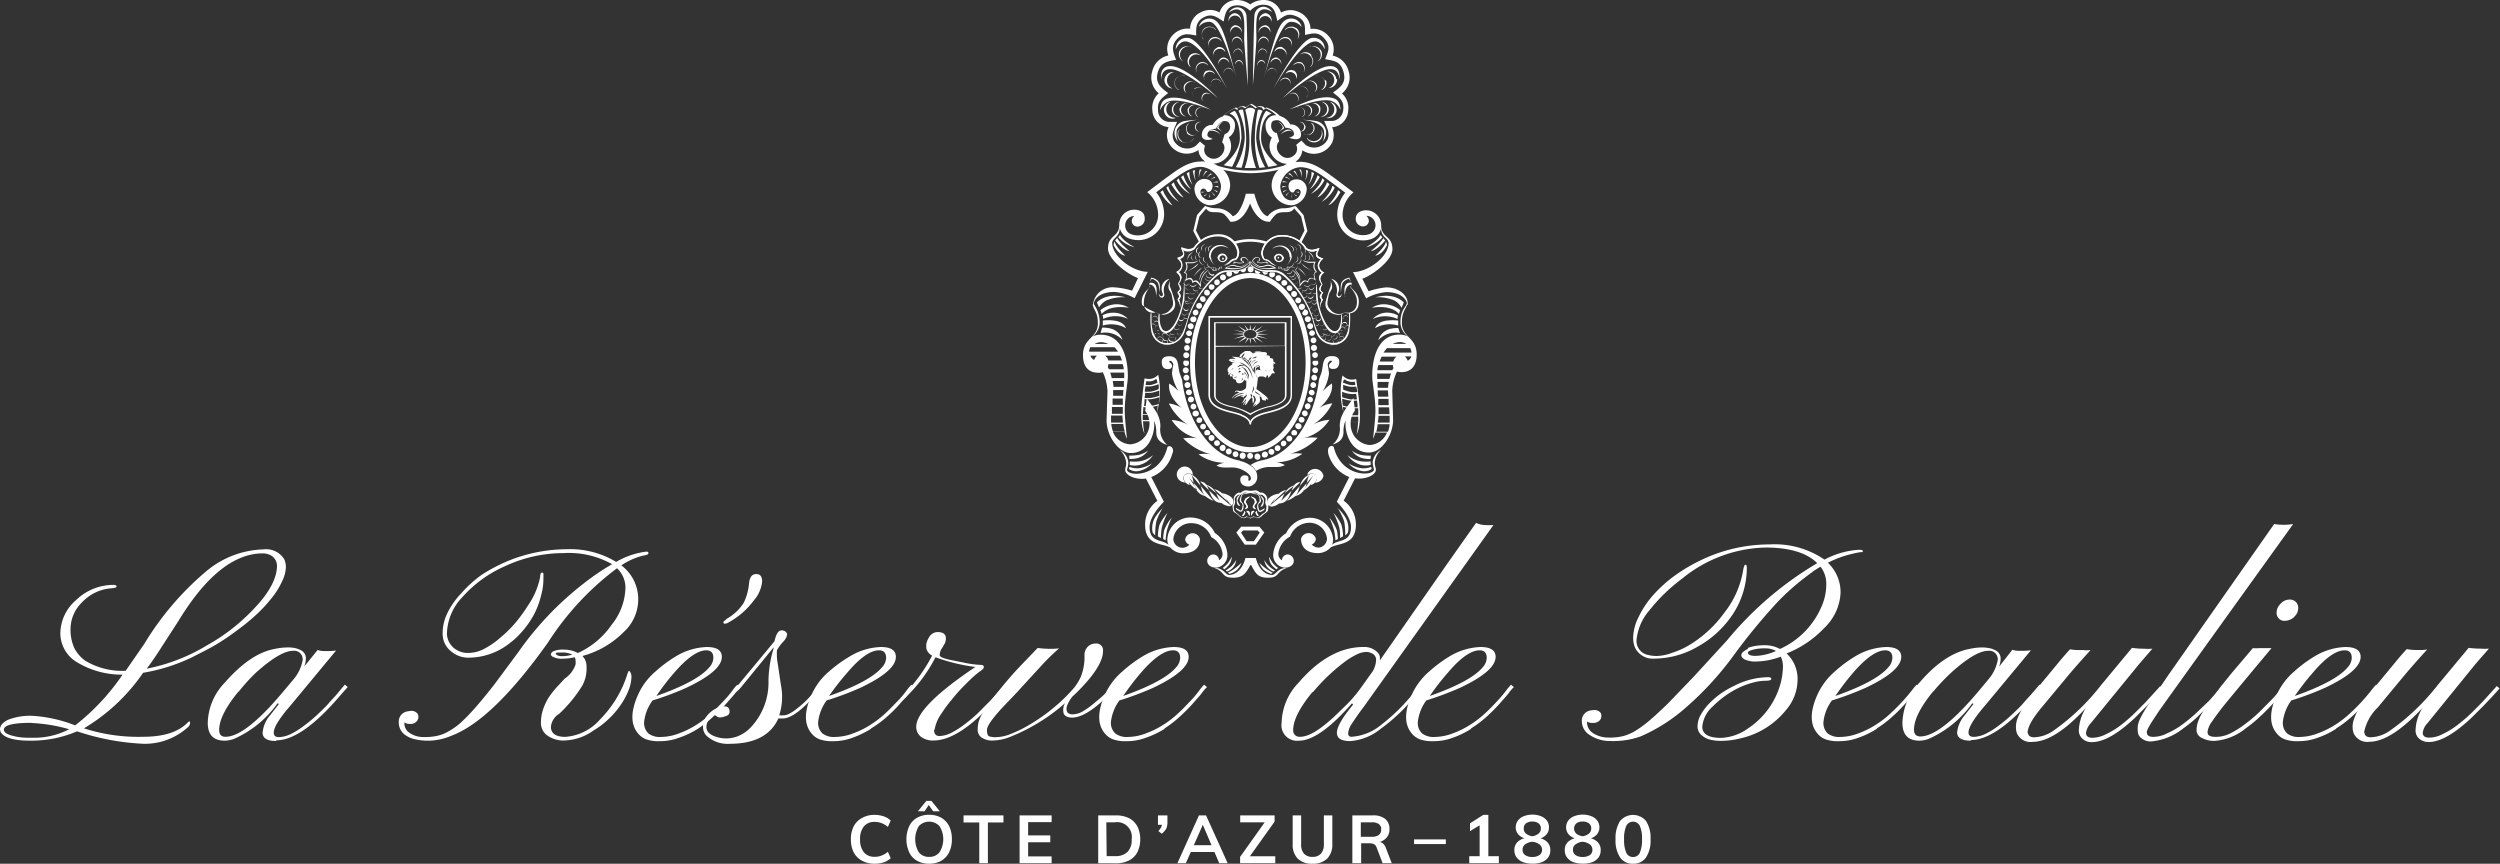 <svg xmlns="http://www.w3.org/2000/svg" viewBox="0 0 295.78 102.19"><rect x="0" y="0" width="295.78" height="102.19" fill="#333333" stroke="none"/><defs><style>.cls-1,.cls-2{fill:#fff}.cls-2{fill-rule:evenodd}</style></defs><g id="Calque_2" data-name="Calque 2"><g id="Calque_1-2" data-name="Calque 1"><path class="cls-1" d="M9.13 86.52a13.73 13.73 0 01-5.58 1.11c-1.72 0-2.84-.28-3.34-.83a.82.82 0 01-.21-.55 1 1 0 01.25-.59 2.3 2.3 0 01.75-.52 7.24 7.24 0 012.84-.45 16.53 16.53 0 015.05 1.13 26.31 26.31 0 005.61-6 10.23 10.23 0 01-5.36-1.45 4 4 0 01-2-3.45A5.25 5.25 0 019 71a6.34 6.34 0 014.43-1.8c.24 0 .36.06.36.2s-.3.17-.89.23a5.24 5.24 0 00-1.81.57 5.56 5.56 0 00-1.5 1.18 4.38 4.38 0 00-1.24 2.9 5.26 5.26 0 00.45 2.41 4.14 4.14 0 001.32 1.5 8.42 8.42 0 004.75 1.17l2.2-3.18a34.58 34.58 0 017.32-8.58 11 11 0 016.75-2.6 2.53 2.53 0 012.48 1.15 2.18 2.18 0 01.2 1 4 4 0 01-.43 1.59 8.82 8.82 0 01-1.14 1.88 17.09 17.09 0 01-1.82 2 24.44 24.44 0 01-2.29 1.89 28.93 28.93 0 01-2.64 1.79c-.93.54-1.88 1-2.85 1.5a21.64 21.64 0 01-5.72 1.8 22.26 22.26 0 01-7 6.57 20.9 20.9 0 007 1c2.4 0 4.16-.55 5.25-1.66.15-.16.26-.2.3-.1a.66.66 0 01-.24.62A7.59 7.59 0 0117 88a28.73 28.73 0 01-7.9-1.48zm-5.38-1c-2.2 0-3.29.27-3.29.81 0 .38.55.66 1.66.86a8.17 8.17 0 001.56.09 9 9 0 004.5-1 19 19 0 00-4.43-.74zm13.56-6.4a21.82 21.82 0 007.18-2.77 22.9 22.9 0 005.85-4.65c1.62-1.75 2.43-3.4 2.43-4.75a1.41 1.41 0 00-1-1.36 1.88 1.88 0 00-.66-.12q-5.13 0-10 8l-1.94 3q-.91 1.45-1.83 2.67zm15.37 8.55c-1.08 0-1.61-.33-1.61-1a3.68 3.68 0 01.93-2.1l1-1.29-.16-.07a12.57 12.57 0 01-5.11 4.19 3.27 3.27 0 01-1.15.23c-1.32 0-2-.7-2-2.11a7.08 7.08 0 012-4.74c2-2.28 3.92-3.63 5.9-4a7.68 7.68 0 011.5-.18 4.19 4.19 0 011 .09 3.14 3.14 0 01.64.25 1.07 1.07 0 01.57.91 2.72 2.72 0 01-.19 1l1.58-1.95a2.45 2.45 0 00.81.13 10.54 10.54 0 001.37-.06l-5.43 6.55c-1.3 1.5-1.95 2.56-1.94 3.17 0 .35.2.52.61.52a3.47 3.47 0 001.41-.37 9.16 9.16 0 001.59-1 17.37 17.37 0 001.55-1.29c.49-.47 1-.94 1.38-1.39s.82-.87 1.12-1.27l.75-.89.34.28-.82.93q-4.59 5.39-7.64 5.38zm-4.5-5.81q-2.25 2.76-2.25 4.5c0 .54.24.81.75.81q2.34 0 6.75-5.25l1.36-1.62a4.87 4.87 0 001-2.1 1 1 0 00-.85-1.2 1.31 1.31 0 00-.28 0q-1.5 0-4.41 2.61a22.44 22.44 0 00-2 2.21zm37-4.41c0-.15.08-.28.3-.4a2.76 2.76 0 011.24-.19 3.38 3.38 0 011.65.4 9.72 9.72 0 004-3.35A7.25 7.25 0 0074 69.48a3.17 3.17 0 00-1-2.25 33.54 33.54 0 00-8.19 8.82q-6.54 9.18-11.41 11a7.13 7.13 0 01-2.58.58 6.81 6.81 0 01-1.74-.17A3.13 3.13 0 0148 87a1.8 1.8 0 01-.82-1.56 1.21 1.21 0 011-1.27 3.07 3.07 0 01.53-.07.88.88 0 01.52.18.57.57 0 01.27.53.74.74 0 01-.27.6.93.93 0 01-.69.24 1.15 1.15 0 01-.7-.18v.1a1.36 1.36 0 00.68 1.18 2.88 2.88 0 001.64.45 6.63 6.63 0 001.6-.15 4.71 4.71 0 001.34-.54 8 8 0 001.5-1.09 23.05 23.05 0 001.74-1.82c.64-.73 1.38-1.63 2.2-2.69l2.78-3.75A37.33 37.33 0 0169.1 69a27.65 27.65 0 013.32-2.25 10.45 10.45 0 00-5.76-1.31A16.34 16.34 0 0059.72 67a14.51 14.51 0 00-5 3.63 6.45 6.45 0 00-1.84 4.26 2.25 2.25 0 00.9 1.84 2.52 2.52 0 001.63.52 4.11 4.11 0 001.94-.52 9.38 9.38 0 001.87-1.31A14.09 14.09 0 0061 73.66a18 18 0 001.45-2 9 9 0 001.45-3.36c0-.37.1-.55.21-.55s.16 0 .18.12 0 .34 0 .75a7 7 0 01-.24 1.7 10.06 10.06 0 01-.75 2.14 10.22 10.22 0 01-1.31 2 9.6 9.6 0 01-1.78 1.71 7.86 7.86 0 01-4.84 1.64 3.11 3.11 0 01-2-.75 2.62 2.62 0 01-1-2 5.43 5.43 0 01.55-2.5 9 9 0 011.66-2.37A14 14 0 0157 68a19.55 19.55 0 013.07-1.62 18.59 18.59 0 017-1.4 10.51 10.51 0 015.83 1.5 9.42 9.42 0 013.5-1.21c.2 0 .3 0 .31.13a.18.18 0 01-.09.2 2 2 0 01-.54.14 8 8 0 00-2.57 1.15 5 5 0 012 3.89 5.25 5.25 0 01-1.72 4 10.79 10.79 0 01-4.89 2.83 1.67 1.67 0 01.49 1.14 4.74 4.74 0 01-.07 1.19 4.18 4.18 0 01-.43 1.18 16 16 0 01-2.74 3.34 2 2 0 00-.97 1.54c0 .75.56 1.18 1.69 1.18A6 6 0 0071 85.11a13.23 13.23 0 003.19-5.25c.1-.33.18-.49.23-.49s.29.24.29.7a4.6 4.6 0 01-.36 1.64 8.34 8.34 0 01-1 1.81 9.94 9.94 0 01-1.42 1.62 9.58 9.58 0 01-1.69 1.27 6.19 6.19 0 01-3.3 1.19 3.31 3.31 0 01-2.14-.55 1.81 1.81 0 01-.8-1.43 5 5 0 01.23-1.62 7 7 0 01.65-1.42 10.8 10.8 0 01.93-1.21l1-1.08a3.25 3.25 0 001.29-1.69 3.09 3.09 0 000-.43 1 1 0 00-.1-.41 6.39 6.39 0 01-1.45.17 2.19 2.19 0 01-1.07-.19.54.54 0 01-.33-.33zm2.52 0a2.45 2.45 0 00-1.19-.25c-.5 0-.75 0-.75.12s.22.31.67.31a3.9 3.9 0 001.27-.18zm14.9 8.75a10.36 10.36 0 01-2.25 1.08 6.36 6.36 0 01-2.25.41 4.46 4.46 0 01-1.62-.21 2.25 2.25 0 01-.91-.61q-1.5-1.64 0-4.85a7.81 7.81 0 012-2.59 15.59 15.59 0 012.35-1.75 7.57 7.57 0 013.7-1.13c1.14 0 1.73.35 1.78 1.07.08 1.15-1.32 2.39-4.19 3.75a34.61 34.61 0 01-4 1.5 5.23 5.23 0 00-1 2.52 1.71 1.71 0 00.51 1.39 2.24 2.24 0 001.5.41 6.05 6.05 0 002.11-.42 10.58 10.58 0 002.13-1.06 11.65 11.65 0 001.8-1.41c.54-.5 1-1 1.43-1.45s.75-.86 1-1.2a5.38 5.38 0 01.54-.64l.33.28A5.69 5.69 0 0087 82c-.29.37-.65.75-1.08 1.25s-.94 1-1.5 1.5a13.11 13.11 0 01-1.82 1.45zm-4.94-3.86c3.24-1.14 5.33-2.28 6.27-3.4a1.74 1.74 0 00.47-1.1c0-.6-.28-.9-.83-.9-1 0-2.25.87-3.75 2.59a27.94 27.94 0 00-2.16 2.81zM86 73.2a5.7 5.7 0 002-1.89 6.83 6.83 0 00.63-2.39c.1-.69.37-1 .85-1s.69.3.69.89a4.06 4.06 0 01-1 2.25 9.23 9.23 0 01-3.06 2.63.74.74 0 01-.35.1c-.12 0-.17-.05-.17-.14a.24.24 0 01.1-.18z"/><path class="cls-1" d="M92.2 84.63a4.17 4.17 0 00.5 0 1.57 1.57 0 00.75-.23 4.63 4.63 0 00.86-.58c.31-.24.6-.49.88-.75s.56-.56.79-.83a6.93 6.93 0 00.64-.75L97 81l.35.27c-.13.13-.3.3-.5.53l-.68.75c-1.5 1.64-2.68 2.45-3.55 2.45h-.53c-.91 2-2.82 3-5.76 3a3.67 3.67 0 01-2.79-1 1.45 1.45 0 01-.36-1 1.87 1.87 0 01.29-1.08 3.32 3.32 0 01.7-.75 2.68 2.68 0 011.5-.6c.44 0 .65.21.65.62s-.27.49-.75.63a1.4 1.4 0 01-.41.06.59.59 0 01-.38-.14l-.3-.2-.25.23a2.13 2.13 0 00-.3.3 1.43 1.43 0 00-.35.9.93.93 0 00.3.75 2.13 2.13 0 00.75.42 3.76 3.76 0 002.74-.07 4.26 4.26 0 001.44-1 7.7 7.7 0 002.11-5.5 13.92 13.92 0 01.6-3.84v-.13l-3.82 4.68a3.32 3.32 0 01-.63.61.21.21 0 01-.25-.1.37.37 0 01.14-.3q4.17-5 4.68-5.64c.18-.84.45-1.27.84-1.27a.81.81 0 01.46.15.5.5 0 01.19.37 1.78 1.78 0 01-.5.86 5.19 5.19 0 00-.58.75 1.3 1.3 0 00-.14.26v.44a5.06 5.06 0 00.09 1l.4 2.68a7.09 7.09 0 01-.2 3.51z"/><path class="cls-1" d="M103.09 86.2a11.39 11.39 0 01-2.22 1.08 6.36 6.36 0 01-2.25.41 4.49 4.49 0 01-1.62-.21 2.22 2.22 0 01-.9-.61q-1.5-1.64 0-4.85a7.65 7.65 0 012-2.59 15.93 15.93 0 012.41-1.75 7.57 7.57 0 013.7-1.13c1.14 0 1.73.35 1.78 1.07.08 1.15-1.32 2.39-4.19 3.75a35.32 35.32 0 01-4 1.5 5.33 5.33 0 00-1 2.52 1.71 1.71 0 00.51 1.39 2.24 2.24 0 001.5.41 6.15 6.15 0 002.12-.42 10.25 10.25 0 002.12-1.06 11.65 11.65 0 001.8-1.41c.54-.5 1-1 1.44-1.45s.75-.86 1-1.2a6.53 6.53 0 01.54-.64l.34.28a5.08 5.08 0 00-.64.75c-.29.37-.65.75-1.08 1.25s-.94 1-1.5 1.5a12.46 12.46 0 01-1.92 1.41zm-5-3.86c3.25-1.14 5.34-2.28 6.27-3.4a1.7 1.7 0 00.48-1.1c0-.6-.29-.9-.84-.9-1 0-2.25.87-3.71 2.59a29.9 29.9 0 00-2.2 2.81z"/><path class="cls-1" d="M110.51 86.33c0 .5.21.75.64.75a3.25 3.25 0 001.4-.38 9.87 9.87 0 001.57-1 18 18 0 001.57-1.32l1.4-1.41c.43-.44.8-.84 1.12-1.19l.66-.75.32.28a11.1 11.1 0 00-.83.85l-1.16 1.29c-2.62 2.78-4.87 4.16-6.75 4.16a2.3 2.3 0 01-1.5-.45 1.49 1.49 0 01-.55-1.16q0-2.4 7-7.09a21.27 21.27 0 01-4.72-1.15 17.75 17.75 0 01-3.28 4.5 3.53 3.53 0 01-.64.58l-.15.07v-.09a.49.49 0 010-.17.47.47 0 01.07-.12c.5-.57 1-1.12 1.4-1.64a18.74 18.74 0 002.2-3.32 1.43 1.43 0 01-.66-.75 1.89 1.89 0 010-.75 2.6 2.6 0 01.29-.66 1.2 1.2 0 011-.63c.67 0 1 .25 1 .75a1.36 1.36 0 01-.15.63l-.29.5a1.42 1.42 0 00-.29.86c0 .19.41.37 1.23.55l1.75.35a10.84 10.84 0 001.79.24c.3 0 .45.08.45.25s-.17.35-.52.56a12.22 12.22 0 00-1.15 1c-.41.4-.83.82-1.23 1.25s-.75.88-1.13 1.34a13.43 13.43 0 00-.94 1.3 4.59 4.59 0 00-.86 2z"/><path class="cls-1" d="M122.77 76.66a10 10 0 001.44.1 8 8 0 001.09-.05 26.51 26.51 0 00-2.14 2.1L121 81.16l-.68.75-1.82 1.91c-1.15 1.26-1.73 2.1-1.73 2.54s.09.67.25.75a2.24 2.24 0 00.89.1 4.67 4.67 0 001.68-.38 13.44 13.44 0 002.06-1 21.6 21.6 0 003.41-2.44 18.45 18.45 0 002-2 6.09 6.09 0 00.81-1.31 6.4 6.4 0 00.44-2.56 1.36 1.36 0 01.38-1 1.26 1.26 0 01.9-.38.79.79 0 01.91.89q0 1.85-3.21 5l-.44.41c-.66.9-.84 1.5-.51 1.9a.91.91 0 00.66.17 2.41 2.41 0 001.19-.4 9.26 9.26 0 001.36-1 16.46 16.46 0 001.27-1.11l.89-.94.34.28c-2.2 2.37-3.94 3.56-5.2 3.56-.52 0-.85-.16-1-.47a1.59 1.59 0 01.16-1.24 22.29 22.29 0 01-6.52 4 5.62 5.62 0 01-2 .42 2.21 2.21 0 01-1.37-.36 1.12 1.12 0 01-.45-.89 4.33 4.33 0 01.11-.95 4.73 4.73 0 01.45-1 22.82 22.82 0 012-2.75c.89-1.11 1.67-2 2.36-2.73z"/><path class="cls-1" d="M137.83 86.2a10.58 10.58 0 01-2.25 1.08 6.4 6.4 0 01-2.25.41 4.44 4.44 0 01-1.62-.21 2.25 2.25 0 01-.91-.61q-1.5-1.64 0-4.85a8 8 0 012-2.59 15.59 15.59 0 012.35-1.75 7.57 7.57 0 013.7-1.13c1.14 0 1.73.35 1.78 1.07q.12 1.71-4.19 3.75a34.61 34.61 0 01-4 1.5 5.33 5.33 0 00-1 2.52 1.69 1.69 0 00.52 1.39 2.21 2.21 0 001.5.41 6.1 6.1 0 002.11-.42 10.58 10.58 0 002.13-1.06 11.57 11.57 0 001.79-1.41c.54-.5 1-1 1.43-1.45s.75-.86 1-1.2a5.38 5.38 0 01.54-.64l.34.28a5.08 5.08 0 00-.64.75c-.29.37-.65.75-1.08 1.25a21.19 21.19 0 01-1.5 1.5 13.11 13.11 0 01-1.83 1.41zm-4.94-3.86c3.24-1.14 5.33-2.28 6.27-3.4a1.74 1.74 0 00.47-1.1c0-.6-.29-.9-.84-.9-1 0-2.25.87-3.75 2.59a30.71 30.71 0 00-2.15 2.81zm27.07.87c-2.63 3-4.73 4.43-6.28 4.42a1.84 1.84 0 01-2.05-2.11 7.07 7.07 0 012-4.74c2.42-2.82 5-4.23 7.66-4.23a2.15 2.15 0 011.79.75.93.93 0 01.18.45V78a.29.29 0 000 .13l8-11.48 3.38-4.79a2.56 2.56 0 001.12.26 7.25 7.25 0 00.93 0l-15.31 21.46c-.63.83-1.09 1.5-1.41 2a2.4 2.4 0 00-.47 1.17c0 .28.13.42.4.42a6.13 6.13 0 003.55-1.45 22 22 0 004-4c.27-.34.46-.57.56-.67l.35.27c-.11.12-.32.36-.61.71s-.67.75-1.1 1.23-.93 1-1.5 1.5a16.85 16.85 0 01-1.74 1.42 6.47 6.47 0 01-3.67 1.5c-1.06 0-1.58-.34-1.57-1s.65-1.8 1.92-3.31zm-4.67-1.35q-2.29 2.79-2.29 4.5a.74.74 0 00.68.81h.13c1 0 2.25-.75 4-2.34l1.32-1.28a15.49 15.49 0 001.87-2.16l1.43-2a3 3 0 00.38-1.28.82.82 0 00-.39-.75 1.53 1.53 0 00-.81-.23 2.78 2.78 0 00-1.05.28 8.89 8.89 0 00-1.45.88 22.53 22.53 0 00-3.8 3.63z"/><path class="cls-1" d="M174.1 86.2a10.53 10.53 0 01-2.21 1.08 6.4 6.4 0 01-2.25.41 4.44 4.44 0 01-1.62-.21 2.29 2.29 0 01-.91-.61q-1.5-1.64 0-4.85a8 8 0 012-2.59 15.93 15.93 0 012.35-1.75 7.6 7.6 0 013.7-1.13c1.14 0 1.73.35 1.79 1.07.07 1.15-1.32 2.39-4.2 3.75a38.76 38.76 0 01-4 1.5 5.21 5.21 0 00-1 2.52 1.68 1.68 0 00.51 1.39 2.24 2.24 0 001.5.41 6.1 6.1 0 002.11-.42 10.33 10.33 0 002.13-1.06 12.23 12.23 0 001.81-1.41c.53-.5 1-1 1.42-1.45s.75-.86 1-1.2a8.3 8.3 0 01.54-.64l.34.28a5.08 5.08 0 00-.64.75c-.29.37-.65.75-1.08 1.25a21.19 21.19 0 01-1.5 1.5 12.81 12.81 0 01-1.88 1.41zm-4.94-3.86c3.25-1.14 5.34-2.28 6.27-3.4a1.74 1.74 0 00.47-1.1q0-.9-.84-.9c-1 0-2.25.87-3.71 2.59a29.8 29.8 0 00-2.19 2.81zm37.62-5.68a5.09 5.09 0 01.85-.23 6.83 6.83 0 011.28-.09 3.66 3.66 0 011.68.44 9.66 9.66 0 005-5.21 6.4 6.4 0 00.48-2.41 3.27 3.27 0 00-.68-2.11c-.25.14-.48.29-.75.46l-.75.56a28.42 28.42 0 00-3.55 3.12 71.15 71.15 0 00-5.19 6.3 37.07 37.07 0 01-5.6 6.14 20.23 20.23 0 01-5.43 3.49 9.53 9.53 0 01-3.55.55 4.24 4.24 0 01-2.42-.67 1.92 1.92 0 01-1-1.65 1.22 1.22 0 011-1.29 4.6 4.6 0 01.52-.06 1 1 0 01.52.17.55.55 0 01.27.53.77.77 0 01-.27.6 1.07 1.07 0 01-.75.23 1.18 1.18 0 01-.68-.16v.1a1.53 1.53 0 00.75 1.29 3.29 3.29 0 001.8.5 6.51 6.51 0 001.69-.16 5.52 5.52 0 001.4-.58 13.89 13.89 0 001.7-1.23c.63-.53 1.37-1.22 2.25-2.07l3-3.12 4-4.36A40.39 40.39 0 01215 66.63c-1.23-1.23-3.28-1.85-6.12-1.85a16.15 16.15 0 00-9.84 3.66 20.56 20.56 0 00-3.88 3.75 6.28 6.28 0 00-1.54 3.54 1.68 1.68 0 001.38 1.76 3.89 3.89 0 001.08.12 5.66 5.66 0 001.77-.38 9.59 9.59 0 002.16-1 14.08 14.08 0 004-3.74 11.05 11.05 0 002.25-5.16c.07-.34.15-.52.25-.52s.16.12.16.36a10 10 0 01-1.67 5.52 11.87 11.87 0 01-4.15 3.82 10.3 10.3 0 01-5.08 1.41 2.34 2.34 0 01-2.31-1.26 3 3 0 01-.23-1.37 5.66 5.66 0 01.64-2.3 11 11 0 011.73-2.59 15.83 15.83 0 012.62-2.35 20.34 20.34 0 013.26-1.89 18.73 18.73 0 017.9-1.75 10.44 10.44 0 016.48 1.8 9.86 9.86 0 014-1.16c.35 0 .53 0 .53.16s-.1.1-.29.12a7.34 7.34 0 00-.84.17 12.22 12.22 0 00-3 1.08 4.8 4.8 0 011.5 3.58 6.16 6.16 0 01-1.94 4.15 12.29 12.29 0 01-4.45 3 4.11 4.11 0 011.3 3.24 5.52 5.52 0 01-1.36 3.45 9.61 9.61 0 01-5.49 3.38 9.3 9.3 0 01-2.1.27 5.09 5.09 0 01-1.5-.17 2.3 2.3 0 01-.82-.43 1.36 1.36 0 01-.56-1.1 2.78 2.78 0 01.33-1.29 6.29 6.29 0 01.93-1.3 10.27 10.27 0 011.4-1.24 11.63 11.63 0 011.72-1 9 9 0 014-1c.22 0 .34.07.34.21s-.23.21-.67.21a6 6 0 00-1.57.24 9.6 9.6 0 00-1.74.66 11 11 0 00-1.62 1 11.19 11.19 0 00-1.33 1.15 3.63 3.63 0 00-1.23 2.39c0 .87.75 1.32 2.2 1.32a5.87 5.87 0 003.27-1.16 9.29 9.29 0 003.75-5.13 8.18 8.18 0 00.32-2 2.71 2.71 0 00-.25-1.32 8.63 8.63 0 01-2.8.57 3.09 3.09 0 01-1.5-.25c-.25-.16-.37-.32-.37-.46a.53.53 0 01.21-.42 2.34 2.34 0 01.58-.36zm3.31.34a2.5 2.5 0 00-1.17-.29 6.7 6.7 0 00-1 .05 3.87 3.87 0 00-.59.13c-.35.09-.53.21-.53.32q0 .39.93.39a6.39 6.39 0 002.36-.57zm12 9.2a10.28 10.28 0 01-2.21 1.08 6.48 6.48 0 01-2.25.41 4.44 4.44 0 01-1.62-.21 2.13 2.13 0 01-.91-.61q-1.5-1.64 0-4.85a8 8 0 012-2.59 15.42 15.42 0 012.35-1.75 7.6 7.6 0 013.7-1.13c1.14 0 1.73.35 1.79 1.07q.11 1.71-4.2 3.75a35.32 35.32 0 01-4 1.5 5.12 5.12 0 00-1 2.52 1.7 1.7 0 00.5 1.39 2.24 2.24 0 001.5.41 6.15 6.15 0 002.12-.42 10.58 10.58 0 002.13-1.06 11.57 11.57 0 001.79-1.41 22.68 22.68 0 002.44-2.65 8.3 8.3 0 01.54-.64l.34.28a5.69 5.69 0 00-.63.75 16 16 0 01-1.09 1.25c-.43.47-.92 1-1.5 1.5a12.81 12.81 0 01-1.86 1.41zm-4.94-3.86c3.24-1.14 5.33-2.28 6.27-3.4a1.74 1.74 0 00.47-1.1c0-.6-.29-.9-.84-.9-1 0-2.25.87-3.75 2.59a30.71 30.71 0 00-2.15 2.81z"/><path class="cls-1" d="M233.17 87.63c-1.08 0-1.62-.33-1.62-1a3.83 3.83 0 01.94-2.06l1-1.29-.15-.07a12.59 12.59 0 01-5.12 4.19 3.18 3.18 0 01-1.14.23c-1.32 0-2-.7-2-2.11a7.13 7.13 0 012-4.74q2.92-3.42 5.91-4a7.5 7.5 0 011.5-.18 4.86 4.86 0 011 .11 2.93 2.93 0 01.64.25 1.07 1.07 0 01.57.91 2.8 2.8 0 01-.18 1l1.57-2a2.25 2.25 0 00.81.13 10.62 10.62 0 001.38-.06l-5.44 6.55c-1.29 1.5-1.94 2.56-1.94 3.17 0 .35.2.52.62.52a3.32 3.32 0 001.41-.37 9.16 9.16 0 001.59-1 17.24 17.24 0 001.54-1.29c.5-.47 1-.94 1.38-1.39s.8-.87 1.12-1.26l.75-.87.34.28-.83.93q-4.58 5.35-7.66 5.35zm-4.47-5.81q-2.25 2.76-2.25 4.5 0 .81.75.81 2.36 0 6.8-5.25l1.35-1.62a4.85 4.85 0 001-2.14 1 1 0 00-.85-1.12 1.31 1.31 0 00-.28 0c-1 0-2.49.87-4.4 2.61a24.26 24.26 0 00-2.09 2.21z"/><path class="cls-1" d="M239.93 86.64c0 .39.26.59.75.59a4.24 4.24 0 002.32-.82 26.22 26.22 0 005.58-5.35l3.66-4.41a9.55 9.55 0 001.41.1 7.18 7.18 0 001 0l-1.57 1.82-5.72 7a2.12 2.12 0 00-.56 1.14c0 .38.26.58.75.58a3.56 3.56 0 001.6-.42 9.27 9.27 0 001.67-1 19.34 19.34 0 001.62-1.38c.52-.51 1-1 1.43-1.43l1.7-1.87.32.27-.63.71c-.31.36-.69.75-1.14 1.23l-1.5 1.5c-2.06 1.94-3.75 2.9-5.11 2.9a1.58 1.58 0 01-1.09-.36 1.31 1.31 0 01-.47-1 5.28 5.28 0 01.83-2.67c-2.48 2.68-4.57 4-6.3 4a1.75 1.75 0 01-1.85-1 2.11 2.11 0 01-.12-.75 2.88 2.88 0 01.21-1.08 8 8 0 01.7-1.36 19.24 19.24 0 011.15-1.59l2.9-3.51c.45-.55.93-1.11 1.44-1.66a5.66 5.66 0 001 .09h.55a3.72 3.72 0 00.88 0q-1.87 2.07-2.64 3l-3.2 3.85c-1.09 1.33-1.64 2.3-1.62 3.06z"/><path class="cls-1" d="M254 86.64c0 .37.26.54.75.54a3.64 3.64 0 001.65-.42 9 9 0 001.74-1 20.19 20.19 0 001.68-1.38l1.5-1.43 1.1-1.2c.31-.33.51-.57.62-.67l.32.28c-.12.11-.33.35-.65.7s-.7.75-1.16 1.23-1 .95-1.54 1.5a16.16 16.16 0 01-1.76 1.43 7 7 0 01-3.75 1.5 1.66 1.66 0 01-1.13-.37 1 1 0 01-.44-.79 3.3 3.3 0 010-.7 3.14 3.14 0 01.16-.58c.11-.26.24-.51.37-.75s.38-.65.65-1.07l2.47-3.65L269.06 62a7.08 7.08 0 002.25 0q-15.39 21.41-15.93 22.2l-.81 1.23c-.17.28-.3.5-.39.67a1.76 1.76 0 00-.21.58z"/><path class="cls-1" d="M261.19 86.67c0 .34.31.51.95.51a3.82 3.82 0 001.79-.44 11 11 0 001.71-1.09 16.18 16.18 0 001.68-1.42l1.44-1.45c.44-.46.75-.84 1.07-1.18l.5-.57.32.3c-.1.1-.31.33-.6.68s-.66.75-1.11 1.22-.94 1-1.5 1.5a14.57 14.57 0 01-1.72 1.42 6.55 6.55 0 01-3.65 1.5 2.93 2.93 0 01-1.59-.36 1 1 0 01-.6-.83 3.33 3.33 0 01.1-.84 5.31 5.31 0 01.35-.89 12.12 12.12 0 01.75-1.2c.3-.47.7-1 1.19-1.67s1.09-1.39 1.78-2.25l2.49-2.93a4.2 4.2 0 00.79 0h1.42q-5.33 6.38-6 7.25c-.44.59-.75 1-1 1.38a2.68 2.68 0 00-.58 1.31zM271.43 73a1.77 1.77 0 01-.52.33 1.68 1.68 0 01-.66.12.85.85 0 01-.64-.28.9.9 0 01-.26-.64 1.37 1.37 0 01.13-.63 1.65 1.65 0 01.35-.48 1.4 1.4 0 011-.48 1 1 0 01.82.3 1 1 0 01.26.65 1.55 1.55 0 01-.13.63 1.47 1.47 0 01-.38.48z"/><path class="cls-1" d="M276.43 86.2a10.06 10.06 0 01-2.21 1.08 6.4 6.4 0 01-2.25.41 4.44 4.44 0 01-1.62-.21 2.15 2.15 0 01-.9-.61q-1.5-1.64 0-4.85a7.91 7.91 0 012-2.59 14.94 14.94 0 012.35-1.75 7.53 7.53 0 013.69-1.13c1.14 0 1.74.35 1.8 1.07.07 1.15-1.33 2.39-4.2 3.75a35.48 35.48 0 01-4 1.5 5.32 5.32 0 00-1 2.52 1.71 1.71 0 00.51 1.39 2.21 2.21 0 001.5.41 6.1 6.1 0 002.11-.42 10.66 10.66 0 002.14-1.06 12.6 12.6 0 001.79-1.41 22.68 22.68 0 002.44-2.65 8.3 8.3 0 01.54-.64l.34.28a5.76 5.76 0 00-.64.75c-.28.37-.64.75-1.08 1.25a19.26 19.26 0 01-1.5 1.5 12.9 12.9 0 01-1.87 1.41zm-4.93-3.86c3.25-1.14 5.34-2.28 6.27-3.4a1.74 1.74 0 00.47-1.1q0-.9-.84-.9c-1 0-2.25.87-3.71 2.59a31.55 31.55 0 00-2.19 2.81z"/><path class="cls-1" d="M279.75 86.64c0 .39.25.59.75.59a4.22 4.22 0 002.32-.83 26.27 26.27 0 005.59-5.35l3.66-4.4a10.85 10.85 0 001.4.09 6.16 6.16 0 001 0l-1.59 1.82-5.68 7a2 2 0 00-.56 1.13c0 .38.25.58.75.58a3.44 3.44 0 001.6-.42 9.19 9.19 0 001.66-1 19.48 19.48 0 001.63-1.38c.52-.5 1-1 1.43-1.43l1.69-1.87.33.28-.63.7c-.32.36-.7.75-1.15 1.23l-1.5 1.5c-2.05 1.94-3.76 2.91-5.11 2.91a1.66 1.66 0 01-1.09-.37 1.25 1.25 0 01-.46-1 5.23 5.23 0 01.82-2.66c-2.5 2.67-4.59 4-6.29 4a1.75 1.75 0 01-1.85-1 2.15 2.15 0 01-.13-.75 2.86 2.86 0 01.22-1.08 6.56 6.56 0 01.7-1.37c.31-.48.69-1 1.14-1.59l2.91-3.51c.45-.56.93-1.12 1.43-1.66a6.91 6.91 0 001 .1h.55a4.34 4.34 0 00.88-.06 99.699 99.699 0 00-2.65 3l-3.2 3.86a5.58 5.58 0 00-1.64 3.06zM103.47 102.19a3 3 0 01-1.47-.35 2.38 2.38 0 01-1-1 3.36 3.36 0 01-.33-1.54 3.32 3.32 0 01.33-1.53 2.35 2.35 0 011-1 2.89 2.89 0 011.47-.36 3.38 3.38 0 011.07.17 2.19 2.19 0 01.84.5l-.33.75a2.7 2.7 0 00-.77-.45 2.28 2.28 0 00-.8-.14 1.59 1.59 0 00-1.27.53 2.29 2.29 0 00-.45 1.53 2.34 2.34 0 00.45 1.54 1.59 1.59 0 001.27.53 2.07 2.07 0 00.8-.14 2.7 2.7 0 00.77-.45l.33.75a2.07 2.07 0 01-.84.5 3.38 3.38 0 01-1.07.16zM109.93 102.19a2.83 2.83 0 01-1.43-.35 2.25 2.25 0 01-.93-1 3.78 3.78 0 010-3.09 2.31 2.31 0 01.93-1 2.83 2.83 0 011.43-.35 2.9 2.9 0 011.44.35 2.43 2.43 0 01.93 1 3.5 3.5 0 01.32 1.54 3.41 3.41 0 01-.33 1.55 2.37 2.37 0 01-.93 1 2.83 2.83 0 01-1.43.35zm0-.81a1.5 1.5 0 001.22-.54 2.89 2.89 0 000-3.1 1.67 1.67 0 00-2.44 0 3 3 0 000 3.1 1.5 1.5 0 001.22.54zm-.54-5.4h-.79l1-1.23h.59l1 1.23h-.79l-.52-.74zM115.86 102.13v-4.82H114v-.84h4.72v.84h-1.84v4.82zM120.63 102.13v-5.66h3.79v.8h-2.78v1.57h2.62v.81h-2.62v1.67h2.78v.81zM129.93 102.13v-5.66H132a3.45 3.45 0 011.58.33 2.34 2.34 0 011 1 3.59 3.59 0 010 3 2.29 2.29 0 01-1 1 3.38 3.38 0 01-1.58.34zm1-.84h1a2 2 0 001.47-.5 2 2 0 00.49-1.5 1.74 1.74 0 00-2-2h-1zM137.45 98.64l-.4-.32a1.88 1.88 0 00.35-.49 1.18 1.18 0 00.1-.48l.25.23H137v-1.11h1.12v.73a2 2 0 01-.12.8 2.26 2.26 0 01-.55.64zM140.3 102.13h-1l2.55-5.66h.84l2.56 5.66h-1l-2.08-4.87h.28zm.09-1.33l.39-.8h2.89l.37.8zM146.72 102.13v-.75l3.16-4.44v.35h-3.15v-.82h4.07v.74l-3.17 4.44v-.34h3.25v.82zM155.3 102.19a2.39 2.39 0 01-1.76-.6 2.35 2.35 0 01-.6-1.75v-3.37h1v3.42a1.59 1.59 0 00.34 1.11 1.32 1.32 0 001 .38 1.29 1.29 0 001-.38 1.61 1.61 0 00.35-1.11v-3.42h1v3.37a2.37 2.37 0 01-.61 1.75 2.41 2.41 0 01-1.72.6zM160 102.13v-5.66h2.43a2.23 2.23 0 011.46.42 1.5 1.5 0 01.5 1.21 1.44 1.44 0 01-.52 1.18 2.11 2.11 0 01-1.44.45l.64-.13a.85.85 0 01.52.17 1.16 1.16 0 01.37.54l.7 1.82h-1.08l-.72-1.89a.65.65 0 00-.31-.37 1.25 1.25 0 00-.51-.1h-1v2.36zm1-3.13h1.28a1.34 1.34 0 00.86-.22.76.76 0 00.27-.64.74.74 0 00-.27-.64 1.41 1.41 0 00-.86-.21H161zM173.83 102.13v-.83h3.5v.83zm1.23-.47v-4.44l.52.11-1.66 1v-.92l1.57-1h.6v5.19zM181.29 102.18a3.15 3.15 0 01-1.11-.18 1.74 1.74 0 01-.74-.55 1.37 1.37 0 01-.27-.85 1.28 1.28 0 01.39-1 1.86 1.86 0 011.07-.47v.12a1.76 1.76 0 01-.95-.48 1.22 1.22 0 01-.35-.88 1.33 1.33 0 01.26-.81 1.59 1.59 0 01.71-.52 2.83 2.83 0 012 0 1.65 1.65 0 01.71.52 1.32 1.32 0 01.25.81 1.24 1.24 0 01-.34.89 1.65 1.65 0 01-.94.47v-.12a1.78 1.78 0 011.06.48 1.3 1.3 0 01.38 1 1.43 1.43 0 01-.26.85 1.71 1.71 0 01-.75.55 3.09 3.09 0 01-1.12.17zm0-.79a1.49 1.49 0 00.84-.22.73.73 0 00.31-.64.76.76 0 00-.32-.64 1.71 1.71 0 00-.83-.3 1.68 1.68 0 00-.83.3.74.74 0 00-.32.64.73.73 0 00.31.64 1.45 1.45 0 00.84.22zm0-2.45a1.57 1.57 0 00.72-.3.75.75 0 00.29-.62.7.7 0 00-.28-.61 1.15 1.15 0 00-.73-.21 1.2 1.2 0 00-.74.21.72.72 0 00-.27.61.75.75 0 00.28.62 1.66 1.66 0 00.73.3zM187.25 102.18a3.15 3.15 0 01-1.11-.18 1.74 1.74 0 01-.74-.55 1.37 1.37 0 01-.27-.85 1.28 1.28 0 01.39-1 1.86 1.86 0 011.07-.47v.12a1.76 1.76 0 01-.95-.48 1.22 1.22 0 01-.35-.88 1.33 1.33 0 01.26-.81 1.59 1.59 0 01.71-.52 2.83 2.83 0 012 0 1.59 1.59 0 01.71.52 1.33 1.33 0 01.26.81 1.25 1.25 0 01-.35.89 1.65 1.65 0 01-.94.47v-.12a1.78 1.78 0 011.06.48 1.3 1.3 0 01.38 1 1.43 1.43 0 01-.26.85 1.71 1.71 0 01-.75.55 3.06 3.06 0 01-1.12.17zm0-.79a1.49 1.49 0 00.84-.22.73.73 0 00.31-.64.76.76 0 00-.32-.64 1.71 1.71 0 00-.83-.3 1.68 1.68 0 00-.83.3.74.74 0 00-.32.64.73.73 0 00.31.64 1.45 1.45 0 00.84.22zm0-2.45a1.57 1.57 0 00.72-.3.75.75 0 00.29-.62.7.7 0 00-.28-.61 1.15 1.15 0 00-.73-.21 1.2 1.2 0 00-.74.21.82.82 0 000 1.23 1.57 1.57 0 00.74.3zM193.21 102.19a1.77 1.77 0 01-1.53-.74 3.61 3.61 0 01-.54-2.15 3.72 3.72 0 01.53-2.16 2 2 0 013.08 0 3.71 3.71 0 01.53 2.15 3.62 3.62 0 01-.54 2.16 1.77 1.77 0 01-1.53.74zm0-.8a.83.83 0 00.8-.5 3.74 3.74 0 00.26-1.6 3.61 3.61 0 00-.26-1.58.89.89 0 00-1.6 0 3.64 3.64 0 00-.26 1.58 3.74 3.74 0 00.26 1.6.83.83 0 00.8.5zM167.3 99.31h3.76v.55h-3.76zM140.43 15.61a.75.75 0 01.19-1h.06a.78.78 0 00.8 1.32h-.05a.76.76 0 01-1-.17v-.07m1.08-2.69a.63.63 0 01.85-.22h.06a.64.64 0 00-.84.27.63.63 0 00.2.81h-.05a.63.63 0 01-.22-.85m-2.86 0a.89.89 0 01.82-.94h.08a.89.89 0 00-.74.94.87.87 0 00.86.82h-.09a.88.88 0 01-.94-.81"/><path class="cls-1" d="M139.61 12.81a.78.78 0 01.93-.6h.09a.8.8 0 00-.89.7.79.79 0 00.55.85h-.1a.83.83 0 01-.61-1m1 .07a.68.68 0 01.9-.38h.07a.73.73 0 00-.85.4.75.75 0 00.33.9h-.09a.76.76 0 01-.39-.93m1.8-1.71a.65.65 0 01.89.09.62.62 0 00-.93.79.63.63 0 01.08-.89m5.32 29l-.44.56.31-.6a.37.37 0 01-.14-.07l-1 .58.83-.67-.07-.08-1.29.27 1.22-.4v-.11l-1.28-.06 1.28-.06v-.1L145.9 39l1.28.28.08-.09-.83-.67.95.58.15-.08-.31-.59.44.54h.19l.08-.58.07.61h.2l.43-.54-.31.59.17.08.94-.58-.82.67.06.09L150 39l-1.22.4a.11.11 0 010 .08l1.28.06-1.28.07v.08l1.21.4-1.28-.28-.06.09.82.67-.95-.58-.15.07.31.59-.44-.55H148l-.07.58-.08-.58h-.19m.26-1.07c-.4 0-.74.23-.74.51s.32.52.74.52.74-.23.74-.52-.33-.51-.74-.51M139 9.52a.89.89 0 011.14-.52h.07a.88.88 0 00-.68 1.63h-.09a.88.88 0 01-.44-1.06m1.22.36a.8.8 0 011.11-.14h.06a.82.82 0 00-1.05.19.78.78 0 00.09 1.07l-.06-.05a.74.74 0 01-.15-1.1m1.07.61a.76.76 0 011 0l.05.05a.7.7 0 00-1 1 .69.69 0 010-1m2.3-1.2a.64.64 0 01.81.35v.06a.62.62 0 00-1.16.45v-.05a.66.66 0 01.35-.82m-2.92-2.75a.92.92 0 011.28-.08l.05.06a.9.9 0 00-1.18 1.33h-.07a.91.91 0 01-.08-1.26m1.08.84a.8.8 0 011.11.18v.06a.81.81 0 00-1.07-.12.78.78 0 00-.22 1 .8.8 0 01.19-1.11m.91.93a.74.74 0 011 .28.06.06 0 010 .06.71.71 0 00-1.23.68v-.11a.74.74 0 01.27-1m2.53-.32a.63.63 0 01.63.58.62.62 0 00-.62-.51.57.57 0 00-.52.58v.02a.55.55 0 01.46-.63m-1.83-3.6a.85.85 0 011.12.4.06.06 0 000 .06.86.86 0 00-1.08-.32.82.82 0 00-.4 1.05v-.07a.82.82 0 01.34-1.12m.61 1.15a.73.73 0 01.95.45v.09a.74.74 0 00-1.37.51V6.6a.74.74 0 01.43-.95m.61 1.17a.69.69 0 01.8.52v.1a.7.7 0 00-.74-.46.64.64 0 00-.49.74v-.06a.66.66 0 01.43-.84"/><path class="cls-2" d="M147.2 4.66c0-1.26.15-2.85-.4-3.36s-1.41.19-1.41.19a1.2 1.2 0 01.94-.62 1.09 1.09 0 011.14 1c.08.75.17 8.28.17 8.28s-.39-4.22-.44-5.48"/><path class="cls-1" d="M138.74 53.52a4.16 4.16 0 01-2.53 2.92l1.49 2.92c-.59.61-1.69 1.86-1.69 3 0 1.88 1.57 1.43 2.23 2.1a1.59 1.59 0 01-.13-.68 2.72 2.72 0 012.89-2.55 3.18 3.18 0 012.72 1.82 3.29 3.29 0 011.49 2.46 1.49 1.49 0 01-1.31 1.65c-.74 0-1.07-.41-1.07-.81a.75.75 0 01.74-.75.68.68 0 01.65.69.85.85 0 00.42-.8 2.57 2.57 0 00-1.34-1.95 2.47 2.47 0 00-2.3-1.64 2.09 2.09 0 00-2.18 1.85 1.08 1.08 0 001.09 1.06h.06a1.2 1.2 0 00.75-.37.73.73 0 01-.5-.66.9.9 0 011.75 0c0 1-.68 1.68-2 1.68a2 2 0 01-1.49-.66c-.94-.57-3-.19-3-2.74a3.43 3.43 0 011.45-2.8l-1.35-2.64c-1.28.18-2.45-.41-2.45-1 0-.31.11-.44.11-.81a2.22 2.22 0 00-.74-1.55 1.85 1.85 0 011 1.48 3.15 3.15 0 01-.16.81c0 .85 3.84 1 4.76-2.58.09-.37.85-.17.66.61m-2-18.45c.41-2-.74-1.66-.74-1.66l-.07.2s.86-.15.83 1.49m1.54-2.16a1.17 1.17 0 00-.86 1.42.79.79 0 00.12.3c0 .19 0 .3-.16.33s-.24-.25-.25-.31a.55.55 0 000 .25.33.33 0 00.33.23.35.35 0 00.25-.41 1.67 1.67 0 01.6-1.79m-2.78 12.52a2.22 2.22 0 00.63 0 4.07 4.07 0 00.74-.26 2.11 2.11 0 00-.12-.43h-.06a1.32 1.32 0 01-1.14.23 1.86 1.86 0 01-.08.41m1.44 0a4.79 4.79 0 01-.74.21 2.73 2.73 0 01-.7 0c-.05.22-.08.43-.11.63a3.05 3.05 0 00.74 0 4.19 4.19 0 00.91-.29 2.19 2.19 0 000-.57m.05.74a4.76 4.76 0 01-.89.26 4.69 4.69 0 01-.75 0 4.25 4.25 0 01-.08.61 4.69 4.69 0 00.75 0 6.15 6.15 0 001-.25v-.62m0 .79a5.86 5.86 0 01-.92.22 3.84 3.84 0 01-.83 0c0 .28 0 .55-.07.8a5.47 5.47 0 00.81 0 5.23 5.23 0 00.95-.22c0-.24.05-.5.06-.8m-.16 1c-.08 0-.59.14-.91.17a5.75 5.75 0 01-.83 0 5.51 5.51 0 01-.05.81h.79a7.23 7.23 0 00.93-.16v.1a6.61 6.61 0 01-.89.15h-.84v.62a4.7 4.7 0 00.75 0 2.6 2.6 0 00.56-.07v.21a2.29 2.29 0 01-.52 0 4.69 4.69 0 01-.75 0 8.3 8.3 0 00.17 1.49c-.74-1.6-.25-4.46 0-6.55l.39.06a1.43 1.43 0 001.23-.5 8.87 8.87 0 01-.16 4.46s.05-.28.1-.69"/><path class="cls-1" d="M135.93 33.79a.2.2 0 01.14.15 2.93 2.93 0 00-.74 2.06 1.07 1.07 0 001.14 1 1.09 1.09 0 00.26-.05 1.28 1.28 0 001.73-.33c.53-.55.29-1 .18-1.67-.09-.43-.41-.62-.4-1.06a2.14 2.14 0 01.17-.66 2.36 2.36 0 000 .65 13.61 13.61 0 01.61 1.87c.16.88-.61 1.4-1.35 1.49a6.65 6.65 0 01-2.55-1.16c-.26-1.44.95-1.9.9-2.16a.42.42 0 00-.09-.14"/><path class="cls-2" d="M136.05 33.33l.15-.48s.84.1 1 .78a4.61 4.61 0 010 1 4.42 4.42 0 00-.15-1c-.08-.35-.62-.63-.79-.65z"/><path class="cls-1" d="M140.13 33.72a14.41 14.41 0 010 1.61c-.12 1-.94 4.07-2.17 4.07-1 0-1-1.58-.87-2.23h.12c-.05.57 0 2 .75 2s1.75-1.86 2-3.92a21.21 21.21 0 00.12-2.64s0 .49.05 1.09"/><path class="cls-1" d="M147.05 31c0-.07-.25-.1-.28-.25s.11-.33.39-.33.45.25.55.46a3.4 3.4 0 01-.32.34 1.39 1.39 0 01-.56.33c-.44.15-.74-.18-1.2-.08a3.81 3.81 0 00-.51.17 4.59 4.59 0 001.48.06 2.1 2.1 0 001.3-.83v.41c0 .29-1.13.9-1.9.9s-1.21-.15-2.07.53a11.9 11.9 0 00-3.36 5.07s-.28 1.1-.37 1.31a2.22 2.22 0 01-2.06 1.7 1.91 1.91 0 01-1.95-1.79 9 9 0 01-.06-1.94h.11v.81c0 1.16.29 2.72 1.86 2.72 2 0 2.1-2.33 2.69-3.72a12 12 0 013.23-4.5c.75-.54 1.42-.35 2.23-.4a2.27 2.27 0 001.56-.65.5.5 0 000-.27 1.89 1.89 0 01-1 .7 4.49 4.49 0 01-1.93 0 3.3 3.3 0 01.8-.39c.47-.11.79.27 1.25.11a1.69 1.69 0 00.74-.58s-.21-.38-.48-.38-.26.11-.26.25.24.12.26.26-.46.14-.55.14a1 1 0 01-.68-.25 1.7 1.7 0 00.83.17c.17 0 .29 0 .29-.06m-.37 23.48c-3.65-.61-6.28-4.83-6.85-9.55 0 0-.14-.37-.27-.74-.31-.89 0-2.06-1.27-2.06-.58 0-.87.24-.87.66 0 .81.46.86.74.86s.48-.12.48-.39-.32-.38-.32-.47 0-.12.13-.12.34.31.34.45a7.81 7.81 0 00-.16 1.08 5.52 5.52 0 00.79 2.09 5.48 5.48 0 00-1.11-.93c-.27 1.53 1.49 2.9 1.49 2.9a3.56 3.56 0 00-1.54-.54 6.46 6.46 0 002.33 2.56 4.49 4.49 0 00-2-.61 5 5 0 003.07 2.17 6 6 0 00-1.7 0 6.78 6.78 0 003.3 1.89 4.66 4.66 0 00-1.49 0 5.33 5.33 0 003.06 1 3 3 0 00-.94.34c.61.27.62.22 1.94.22.93 0 2.13.74 2.13 1.25 0 .1 0 .31-.23.31s.28-.63-.53-.63a.47.47 0 00-.49.46v.06c0 .48.37.8 1 .8a1.13 1.13 0 001-1.26c0-1-1.43-1.66-2-1.75"/><path class="cls-2" d="M141.2 33.25c.35-.18.56 0 .74.31l.06.07a2.47 2.47 0 01.33-1.09 2 2 0 01.68-.65l-.26.27a2.1 2.1 0 00-.65 1.84l-.24-.32c-.31-.36-.43-.45-.79-.18v-.13a.42.42 0 00-.19-.28c-.19-.16-.52.08-.68.2 0 0 .09-.26.12-.4a1.64 1.64 0 00.05-.37c0-.15-.2-.21-.32-.25a1 1 0 00.17-1.24h.83a2.14 2.14 0 00.7-.19.54.54 0 01-.28.19 1.26 1.26 0 01-.42.12h-.65a.93.93 0 01-.19 1.06c.32.16.25.4.18.7V33c.16-.08.4-.2.56-.07a.52.52 0 01.21.33m.63-2.11a1.22 1.22 0 01-.44.49c-.28.18-.92.51-.92.51a7.6 7.6 0 00.95-.65l.41-.35m.41.52a3.35 3.35 0 00-.52.41 5.84 5.84 0 00-.47.64c.18-.22.38-.44.59-.65a2.52 2.52 0 00.4-.4m.38.26a2.33 2.33 0 00-.51.53 2.4 2.4 0 00-.19.8 3.91 3.91 0 01.29-.81 4.07 4.07 0 00.41-.52"/><path class="cls-1" d="M140.32 56.08a.56.56 0 01.38-.07c.74.19.15 2.23 1.87 2.68m1 .57a3.84 3.84 0 01-1-.58c-.63-.69-.28-1.92-1.67-2.55m-.14 1.26a1 1 0 01-.74-.9.62.62 0 01.27-.41m5.39 3.78a.62.62 0 01-.4 0c-1.63-.31-.82-1.94-2.6-2.52m3 2.47a.51.51 0 00.26-.45c0-.66-1.08-1-1.36-1m0 1.15c-1.82 0-1.18-2.53-2.59-2.53m1.66.89c1.37.35 1.24 1.36 2.07 1.91m-4.08-1.8c-1.34-.87-1.29-1.71-1.3-2m6.5 2.47s-.53.27-.53.6 0 .81.43.81c0 0-.35-.51-.33-.69a2.61 2.61 0 01.43-.74m-7.38-26.25a.89.89 0 01.34.62 1.89 1.89 0 01-.34.75.89.89 0 01.3.58c0 .18-.32.41-.32.41s.26.27.26.46a.67.67 0 01-.22.37 1.94 1.94 0 01.18 1 1.83 1.83 0 00-.34-1 .75.75 0 00.2-.37 1.07 1.07 0 00-.22-.47s.32-.21.32-.4a1.13 1.13 0 00-.23-.58l.06-.13a1 1 0 00.2-.59.94.94 0 00-.48-.68l.2-.11a1 1 0 00.43-.75 1.14 1.14 0 00-.53-.8 2.7 2.7 0 00.4-.14c.38-.19.41-.38.21-.74a2.5 2.5 0 00-.15-.38 5.45 5.45 0 00.79.22 1.09 1.09 0 00.74-.21 3.19 3.19 0 01.68-.74 3.44 3.44 0 012.23-.79 2.45 2.45 0 012.45 2.07c0 .27-.14.91-.52.91a1 1 0 00-.57.35 2.89 2.89 0 01-.74.33 3.65 3.65 0 00.64-.41 1 1 0 01.67-.39c.25 0 .32-.62.32-.79a2.27 2.27 0 00-2.28-1.9 3.22 3.22 0 00-2.63 1.26l-.16.24a1.27 1.27 0 01-.86.28 1.29 1.29 0 01-.51-.14v.06c.29.56.09.82-.43 1a1.06 1.06 0 01.35.74 1 1 0 01-.49.84"/><path class="cls-1" d="M139.44 32.28a.89.89 0 01.34.62 1.89 1.89 0 01-.34.75.89.89 0 01.3.58c0 .18-.32.41-.32.41s.26.27.26.46a.67.67 0 01-.22.37 1.94 1.94 0 01.18 1 1.83 1.83 0 00-.34-1 .75.75 0 00.2-.37 1.07 1.07 0 00-.22-.47s.32-.21.32-.4a1.13 1.13 0 00-.23-.58l.06-.13a1 1 0 00.2-.59.94.94 0 00-.48-.68l.2-.11a1 1 0 00.43-.75 1.14 1.14 0 00-.53-.8 2.7 2.7 0 00.4-.14c.38-.19.41-.38.21-.74a2.5 2.5 0 00-.15-.38 5.45 5.45 0 00.79.22 1.09 1.09 0 00.74-.21 3.19 3.19 0 01.68-.74 3.44 3.44 0 012.23-.79 2.45 2.45 0 012.45 2.07c0 .27-.14.91-.52.91a1 1 0 00-.57.35 2.89 2.89 0 01-.74.33 3.65 3.65 0 00.64-.41 1 1 0 01.67-.39c.25 0 .32-.62.32-.79a2.27 2.27 0 00-2.28-1.9 3.22 3.22 0 00-2.63 1.26l-.16.24a1.27 1.27 0 01-.86.28 1.29 1.29 0 01-.51-.14v.06c.29.56.09.82-.43 1a1.06 1.06 0 01.35.74 1 1 0 01-.49.84m8.48 26.08s-.87-.15-1.07.39-.14.43-.1.56a.3.3 0 00.19.22.53.53 0 01.12.29c0 .09-.1.6-.19.6s-.53-.3-.58-.3 0 .19.15.26.21.18.44.18.31-.51.31-.63c0-.38-.3-.54-.3-.7s0-.68.35-.75a5.1 5.1 0 00.68-.13"/><path class="cls-1" d="M147.87 58.73s-.55.21-.58.37-.14.3-.08.39.29.33.27.43a1 1 0 01-.23.34c-.05 0 .4-.09.4-.27s-.26-.47-.25-.61a.51.51 0 01.21-.4.78.78 0 00.26-.25m-.66 1.73s.16.15.11.25-.17.34-.28.34-.07-.09.05-.21a.77.77 0 00.12-.38m.25 0s.39-.11.39.27-.08.27-.08.27a.57.57 0 00-.11-.29l-.2-.25"/><path class="cls-2" d="M141.84 3.19a1.28 1.28 0 011.17-1c1.53 0 1.88 1.85 3.33 7.23 0 0-1.82-6.83-3.21-6.83a1.48 1.48 0 00-1.29.59m-2.73 2.64a1.29 1.29 0 011.21-1.34h.19c1.58 0 4.66 6 4.66 6s-3.12-5.58-4.94-5.58c-.74 0-1.12.93-1.12.93"/><path class="cls-1" d="M137.39 9.43s-.33-1.61 1.08-1.61c2 0 5.64 3.81 5.64 3.81s-3.92-3.45-5.66-3.45c-1.11 0-1.06 1.23-1.06 1.23m-.13 3.59s0-1 .65-1.26c1.7-.81 5.37 1.26 5.37 1.26s-3.63-1.49-5-1a1.83 1.83 0 00-1 1"/><path class="cls-2" d="M139.44 16.81a1.5 1.5 0 01-.46-1.37 1.46 1.46 0 011.26-1.13c.35-.08 1.57-.15 1.57-.15s-2.45.21-2.6 1.38c-.11.95.23 1.27.23 1.27m15.61 26.09c0-5.75-3.1-10.6-7.12-10.6s-7.13 4.85-7.13 10.6 3.1 10.62 7.14 10.62 7.11-4.87 7.11-10.62m-7.12-10c-3.51 0-6.55 4.36-6.55 10s3 10 6.55 10 6.54-4.36 6.54-10-3-10-6.54-10"/><path class="cls-1" d="M132.5 27.77s.17.61 1.73 1.48a3.59 3.59 0 01-1.94-1.19.74.74 0 00.21-.28m-.32.37s.15.49 1.45 1.56c0 0-.65 0-1.7-1.26.07-.1.25-.3.25-.3m-.31.41s0 .48 1.26 1.68c0 0-.74 0-1.37-1.23a1 1 0 01.11-.45m-2.09 7.23s1-1.25 3.39-.61a4.88 4.88 0 00-2.3.38 2.33 2.33 0 00-.84.81zm.4.85l.17.51s.74-1.13 3.19-.74a2.66 2.66 0 00-2-.35 3.2 3.2 0 00-1.32.61m0 2.73a2.77 2.77 0 012.57.81 1.94 1.94 0 00-1.48-1.36 3.55 3.55 0 00-.92-.09zm.25-1.45a3.64 3.64 0 010 .57 3.46 3.46 0 012.74.31s-.18-.79-1.49-.91a4.82 4.82 0 00-1.2 0m-.05-.6s.05.31.05.41a3.49 3.49 0 012.93 0 2.3 2.3 0 00-1.65-.73 2.67 2.67 0 00-1.41.33m3.21 16.57a5.94 5.94 0 001-.06 2.94 2.94 0 001.23-.53 2.23 2.23 0 01-1.21.88 3.53 3.53 0 01-1 .11z"/><path class="cls-2" d="M133.68 54.59a4.79 4.79 0 001.07 0 3.29 3.29 0 001.67-.74 2.77 2.77 0 01-1.6 1.16 2.32 2.32 0 01-1.17 0zm-.05.65a2.61 2.61 0 001.11.16 3.74 3.74 0 001.55-.58 2.75 2.75 0 01-1.72.93 1.48 1.48 0 01-1-.26z"/><path class="cls-1" d="M137.9 63.93a8.2 8.2 0 01.17-1.21 11.12 11.12 0 01.56-1.49 5.19 5.19 0 00-.9 1.54 5.58 5.58 0 00-.11 1zm-.55-.27a8.14 8.14 0 01.1-1.22 9.16 9.16 0 01.68-1.76 6.12 6.12 0 00-.95 1.41 5.72 5.72 0 00-.19 1.36z"/><path class="cls-2" d="M137.64 60.05a5.33 5.33 0 00-1 1.2 2.53 2.53 0 00-.27 1.75 1.09 1.09 0 00.31.33 7.66 7.66 0 01.13-1.65 7.22 7.22 0 01.79-1.63"/><path class="cls-1" d="M145.46 67.89a1.94 1.94 0 001.42-1.31 7.72 7.72 0 01-1 .83 6.21 6.21 0 01-.62.35zm-.81-.69a4.53 4.53 0 00.57-.5 3.67 3.67 0 00.5-.83 1.52 1.52 0 01-.28.92 3 3 0 01-.57.56zm.37.3l.15.12a1.62 1.62 0 001.09-1.36 4.43 4.43 0 01-.57.74 4.54 4.54 0 01-.67.48m1.63-24.62a2.23 2.23 0 011.08.67 2.1 2.1 0 01.43 1v.42a2.58 2.58 0 00-.09-.62 5 5 0 00-.49-.84 10.87 10.87 0 00-.93-.61m2.85.36a1.13 1.13 0 00.22.27c.09.06 0 .1 0 .1l-.26-.23zm-1.38-.85h.24a.9.9 0 00.32-.13l-.06-.08zm1-.38v.09h.13-.12m-2.44 2.83l-.15.19.2.13-.09-.14v-.18m.36-.23s.07.17 0 .23l-.13.15zm2.8-1.48l.28-.08.08.07h-.33m-.19.07l.21.08v.1h-.13zm.4.36h.19v.15l-.15-.09zm-.31.19a.8.8 0 00.24.2.58.58 0 00.26 0s-.23.07-.29 0a1 1 0 01-.21-.29m-.91-.75s.07-.1.15-.07.16.27.25.31l.14.11-.25-.1s-.06-.24-.12-.24a.47.47 0 01-.15-.06m0-.22a1.57 1.57 0 00-.45.22 1.41 1.41 0 00-.22.52s.15-.43.27-.48a1.38 1.38 0 00.4-.26m-.24-.19l-.39.21a1.5 1.5 0 00-.23.33s.24-.32.37-.35a.53.53 0 00.25-.19m-.46-.4a3.68 3.68 0 01.37-.32.69.69 0 01.28-.08h.74a5.27 5.27 0 00-.88.1c-.13.08-.54.28-.54.28m-.07-.12c.08-.06.28-.36.42-.37h.53a2.05 2.05 0 00.34-.07h-.52a1 1 0 00-.41.07 3.9 3.9 0 00-.31.4m-.74-.42a.19.19 0 01.15 0l.25.11h-.26a.27.27 0 01-.14-.07m-1 .95a.52.52 0 01.11-.1h.22-.33m.07.23s-.19 0-.22.1a1.31 1.31 0 000 .28s0-.19.09-.23a.47.47 0 00.13-.15m-.43 1.92a.23.23 0 00.2 0l.16-.15a.48.48 0 01-.14.2c-.07.06-.22 0-.22 0m.3-.5a1.6 1.6 0 00.1.23.06.06 0 00.08 0l-.07-.16zm.92-.2a1.2 1.2 0 01.31.4 3.23 3.23 0 01.14.51 4.8 4.8 0 01-.19-.51 1.27 1.27 0 00-.27-.34zm1.49-.12a1 1 0 010 .24l-.11.09V44zm.1-.1s.19.12.19.23a1.28 1.28 0 01-.14.34 2 2 0 000-.35.85.85 0 00-.09-.22m.35.09s.16.07.18.17a.41.41 0 010 .22 1.17 1.17 0 01-.05-.2.54.54 0 00-.1-.19m.09-.19s.23 0 .24.19v.27a1.31 1.31 0 00-.12-.27 1.61 1.61 0 01-.13-.19m.65-.89s.25 0 .33.16a1.9 1.9 0 01.12.36l-.08.2a.71.71 0 000-.29c-.06-.1-.09-.28-.18-.33a.42.42 0 01-.17-.1m-1.27-.27a4.53 4.53 0 01.64-.13 1.77 1.77 0 00.46 0c.08 0 0-.13 0-.16l-.12-.14s.23.08.26.17a.48.48 0 010 .17.8.8 0 01.29.15l.21.23a2.19 2.19 0 00-.41-.26 3.65 3.65 0 00-.74-.09c-.11 0-.61.06-.61.06m.37.37a.34.34 0 01.2 0c.11 0 .16.32.16.32s-.07-.2-.16-.21l-.2-.07m0-.21a.4.4 0 01.2-.09h.17a.63.63 0 01-.2.13.17.17 0 01-.17 0m-.92-.09s-.16 0-.18.14a.67.67 0 000 .2s0-.17.08-.2a.3.3 0 00.11-.14m0-.38a.55.55 0 00-.26.14c0 .09-.09.18-.12.27l.08.17s0-.29.1-.32.2-.26.2-.26m-.62 0l-.13.2h.08zm0-.13l-.24.13-.09.12h.06a.89.89 0 01.17-.18.24.24 0 00.1-.1m.14-.12s.08-.07.13 0 .16 0 .13.12-.22.18-.22.28 0-.19.05-.23-.09-.12-.09-.12m-.36-.25l-.19.15c0 .06-.21.3-.21.3v.17s.18-.17.21-.21l.17-.26zm-.62.6a1.4 1.4 0 01.16-.48l.44-.32a.38.38 0 01.29-.07c.18 0 .4 0 .46.05s.27.2.26.26.29-.19.41-.19h.84c.11 0 .4 0 .43.18s-.12.15-.06.19.32 0 .37.11 0 .2.11.24.26 0 .31.17 0 .22.09.28.18.1.15.21-.2-.1-.2-.1a1.31 1.31 0 010 .28c0 .05-.09.05 0 .17a.24.24 0 010 .22.24.24 0 000 .28c.12.16.2.29.11.29h-.28c-.02 0-.14.27-.19.28s-.15.23-.23.24 0-.28-.14-.28-.09.26-.17.26-.29-.14-.36-.13H149l-.2.19a1.13 1.13 0 01-.21-.35c0-.09-.05-.43 0-.49s.13-.21.22-.17a1.55 1.55 0 00.31.07s-.11-.46-.25-.47-.5.06-.53.22-.05.5-.05.5c-.12-.29-.24-.58-.39-.87s-.35-.58-.53-.64-.38-.13-.59-.18a.67.67 0 01-.2 0m1.88 4s0-.07.13 0a4.94 4.94 0 01.45.35l.21.23a2.83 2.83 0 00-.45-.32.82.82 0 01-.34-.27m-.24-.79a1 1 0 01.12.56 2.82 2.82 0 01-.27.48 3.38 3.38 0 00.17-.54 3 3 0 01.05-.42m-1.43-2.17s.38 0 .52.23a1.82 1.82 0 01.37.7V45a2.28 2.28 0 00-.29-1c-.24-.25-.3-.46-.42-.46a.33.33 0 01-.21-.11m-.3.34s0-.19.1-.19h.26a.32.32 0 00-.21.08c-.09.09-.15.06-.15.06m-.75-.48a1.24 1.24 0 00-.35.25 1.22 1.22 0 00-.06.46s.05-.39.17-.47a1.36 1.36 0 00.24-.24m1.49 1.09a2.32 2.32 0 01.18.82c0 .42 0 .74-.1.83a1.21 1.21 0 01-.62.28c-.19 0-.42-.11-.53 0a.66.66 0 00-.14.2s.2-.19.3-.13a.62.62 0 00.33.07 5.62 5.62 0 00-.52.26c-.14.14-.4.32-.4.49a1.4 1.4 0 01.51-.43 3 3 0 01.5-.19c.21 0 .34 0 .49-.13a.64.64 0 01-.43.23 1 1 0 00-.56.25 2.67 2.67 0 00-.36.31 6 6 0 01.56-.3 6.48 6.48 0 01.65-.17l-.37.22h.32v.21s.07-.21.13-.24a1.59 1.59 0 00.32-.26.72.72 0 01-.17.39.6.6 0 00-.22.32 1.31 1.31 0 01-.27.35 1.47 1.47 0 00.37-.24l.15-.26a.17.17 0 010 .21c-.09.08-.31.33-.3.48s.15-.26.26-.29-.07.2-.06.32a.47.47 0 00.26-.22 3.39 3.39 0 01.38-.53l.13-.18s.14.11.13.2a1.4 1.4 0 000 .29c0 .08.08.19 0 .3a.72.72 0 00.15-.27.64.64 0 000-.47.37.37 0 01-.08-.26s.2.08.23.2.14.29.06.44a6.13 6.13 0 00-.33.68l.3-.29s.11 0 0 .13a3.08 3.08 0 01-.27.24 4 4 0 00.74-.53.83.83 0 000-.75s.22 0 .27.17.06.23.19.27l.33.05v-.21s.24.06.27.16a.72.72 0 00-.28-.47 13.19 13.19 0 00-1.12-.85s.11-.66.12-.84.1-.43 0-.54a1.9 1.9 0 01-.2-.37 1.62 1.62 0 010-.53.35.35 0 01.24-.33.62.62 0 01.27.09s0-.29-.21-.26-.3 0-.35.19a5.56 5.56 0 00-.08.82 7.27 7.27 0 00-.38-.91 1.46 1.46 0 00-1.48-1.09l-.85-.07a1.14 1.14 0 00.29.15l.17.11h-.49a.62.62 0 00-.33.15 1.21 1.21 0 00.35.24 1.14 1.14 0 00.37.05l-.37.11.1.12s-.6.28-.58.68c0 .21.12.23.12.23s-.08.22 0 .32.13-.19.2-.22-.12.33 0 .4.2-.07.25 0 0 .21.13.3a.67.67 0 00.28.1s0 .4.31.41a.59.59 0 00.57-.22.64.64 0 00.1-.24l.09.17c.09 0 .16-.08.16-.2s-.12-.17-.12-.24a1.34 1.34 0 01.07-.27m-.78-.49s.18.05.18.13-.07 0-.16.08a.11.11 0 01-.13 0zm.43.31s.09.05.08.1-.13.09-.13.09l-.07-.11zm.24 0h.1v.07l-.09.05h-.07zm-.67.34s0 .13-.12.16l-.15.13v.07l.07-.09c.08-.09.17-.13.17-.16v-.01m-.44-1.18l-.14.1h.14zm-.45.88h.11l.16.13h-.15a.15.15 0 01-.12-.12m.06-.41l-.1.15.17.06v-.25h-.05m-.11-.06s.09-.2.19-.2h.09l-.14.08-.14.09m.53-.17s-.13 0-.14.12a1.77 1.77 0 000 .46l.09-.36a2 2 0 00.06-.23m.19-.15s.18-.28.41-.28a1 1 0 01.42.13 1.7 1.7 0 00-.45 0 2.59 2.59 0 00-.38.17m.56-1a1.3 1.3 0 01.68.44c.17.3.33.61.33.61a3.92 3.92 0 00-.55-.67 5.45 5.45 0 01-.46-.38m.45 4.15s.48-.26.54-.51a4 4 0 00.06-.85c0-.09-.07.55-.12.75a1.93 1.93 0 01-.48.65m.3-1.58v.6c0 .12 0 .23-.05.34l-.11.22a.24.24 0 00.2-.21v-.49zm.3 1.57s.14.05.14.14a.26.26 0 01-.15.22v-.17a.77.77 0 00-.07-.16m-2.36-4h.43a.83.83 0 00.22.08l-.37-.05a1.05 1.05 0 01-.24-.06m-7.87-29.37a1 1 0 01.66-1.21h.08a1 1 0 00.58 1.86L139 14a1 1 0 01-1.23-.66m0-3.94a1 1 0 011.08-.87h.08a1 1 0 00-.2 1.93h-.09a1 1 0 01-.87-1.06m1.79-3.4a1 1 0 011.31-.43h.08a1 1 0 00-1.24.47 1 1 0 00.35 1.28.18.18 0 01-.07-.05 1 1 0 01-.44-1.27m3-2.69a1 1 0 011.3.2v.07a.92.92 0 10-1.48 1.1v-.07a.93.93 0 01.17-1.3m-2.68 13.39a1 1 0 01-.33-1.35v-.07a1 1 0 101.67 1.08v.07a1 1 0 01-1.35.33m1.55-1.89a.58.58 0 01.69-.44h.06a.6.6 0 00-.66.52.59.59 0 00.4.63h-.05a.56.56 0 01-.44-.68m5.26-7.8a.67.67 0 01.41.74v.07a.63.63 0 00-.41-.68c-.24-.06-.47.13-.52.43V7.6a.45.45 0 01.54-.48m-.64-5.57a.86.86 0 01.81.89v.09a.74.74 0 10-1.48.11v-.09a.84.84 0 01.72-1M146.2 3a.81.81 0 01.74.84v.09a.8.8 0 00-.74-.75.76.76 0 00-.64.8v-.13a.74.74 0 01.57-.87h.08m.15 1.34a.76.76 0 01.62.82v.07a.76.76 0 00-.61-.75.64.64 0 00-.61.67v-.06a.65.65 0 01.6-.74m.15 1.39a.73.73 0 01.51.74v.07a.74.74 0 00-.51-.71c-.29 0-.52.2-.57.55a.55.55 0 01.57-.61M138.23 22s0 .63 1.25 1.88a3.62 3.62 0 01-1.48-1.66.46.46 0 01.28-.21m-.68.49s.05.49 1.12 1.79c0 0-.63-.13-1.43-1.56a3.65 3.65 0 01.31-.23m1.88-1.4s0 .63 1.32 1.84a3.61 3.61 0 01-1.59-1.62l.27-.22m-.58.46s0 .5 1.13 1.8c0 0-.64-.13-1.44-1.56l.31-.24m1.11-.83a4.51 4.51 0 00.9 1.65s-.5-.2-1.18-1.43l.28-.22m.71-.39a2.78 2.78 0 00.37 1.49s-.28-.18-.69-1.33l.32-.17m.67-.21a2.13 2.13 0 00.08 1.2s-.19-.18-.35-1.12l.27-.08m.77-.05a1.71 1.71 0 00-.3.93s-.09-.19.08-.94h.22m.69.2a1.52 1.52 0 00-.53.69 1.76 1.76 0 01.36-.74l.17.08"/><path class="cls-2" d="M143.39 20.61a1.2 1.2 0 00-.57.42s0-.16.45-.53a.32.32 0 00.12.11m.39.42a1.08 1.08 0 00-.55.26s.05-.13.47-.37l.08.11m.32.59a1.14 1.14 0 00-.58 0s.09-.1.54-.16v.13"/><path class="cls-1" d="M144.13 22.21a1 1 0 00-.55-.17 1.32 1.32 0 01.56 0v.14m-.16.58a1 1 0 00-.48-.32 1.42 1.42 0 01.53.2.12.12 0 01-.05.12"/><path class="cls-2" d="M143.65 23.17a1 1 0 00-.35-.42s.11 0 .42.33l-.07.09"/><path class="cls-1" d="M143 23.36a.79.79 0 00.05-.48 1 1 0 01.06.47H143"/><path class="cls-2" d="M142.42 23.14a.8.8 0 00.4-.27s0 .1-.32.35l-.08-.08m-.3-.47a.79.79 0 00.43 0 1.06 1.06 0 01-.39.13.36.36 0 000-.09m2.53-8.28a.72.72 0 00-.4.26 2.39 2.39 0 00-.31.47l.74.5a2.17 2.17 0 01-.57-.56 1.11 1.11 0 01.55-.67m-1.76 1.18s.33-.28.51-.28a1.39 1.39 0 01.92.57 1.64 1.64 0 00-1-.44 1.92 1.92 0 00-.48.15"/><path class="cls-1" d="M148 58.73s.54.21.58.37.14.3.08.39-.29.33-.27.43a1 1 0 00.23.34c.05 0-.4-.09-.4-.27s.27-.47.25-.61-.09-.35-.21-.4a.69.69 0 01-.26-.25m.66 1.73s-.16.15-.1.25.16.34.26.34.08-.09 0-.21a.58.58 0 01-.13-.38m-.28 0s-.38-.11-.38.27.06.27.06.27a.69.69 0 01.12-.29l.2-.25m7-44.89a.75.75 0 00-.18-1h-.12a.75.75 0 01.18 1 .73.73 0 01-1 .27h.06a.74.74 0 001-.18v-.05M154.31 13a.63.63 0 00-.85-.22h-.05a.61.61 0 01.63 1.05h.05a.61.61 0 00.22-.84m2.89 0a.88.88 0 00-.81-.94h-.08a.89.89 0 01-.14 1.76h.09a.88.88 0 00.94-.81"/><path class="cls-1" d="M156.24 12.81a.8.8 0 00-1-.6h-.06a.8.8 0 01.34 1.55h.07a.81.81 0 00.6-1m-1 .07a.73.73 0 00-.93-.38h-.05a.74.74 0 01.87.48.71.71 0 01-.34.82h.06a.75.75 0 00.4-.93m-1.8-1.71a.64.64 0 00-.88.09.63.63 0 01.84 0 .64.64 0 01.13.84.64.64 0 00-.06-.89m3.3-1.63a.9.9 0 00-1.02-.52h-.07a.89.89 0 01.68 1.63h.08a.85.85 0 00.47-1.13m-1.2.35a.8.8 0 00-1.11-.14h-.06a.81.81 0 011.1.24.79.79 0 01-.13 1l.05-.05a.74.74 0 00.21-1l-.06-.08m-1.08.62a.75.75 0 00-1 0 .7.7 0 011 .07.75.75 0 010 1v-.05a.74.74 0 000-1m-2.3-1.23a.65.65 0 00-.81.35v.06a.63.63 0 011.17.45v-.05a.65.65 0 00-.35-.82m2.83-2.75a.91.91 0 00-1.25-.08l-.05.06a.89.89 0 011.23.22.88.88 0 01-.06 1.24.1.1 0 00.06 0 .9.9 0 00.09-1.26m-1 .84a.81.81 0 00-1.12.18.07.07 0 010 .06.81.81 0 01.97-.17.79.79 0 01.22 1 .8.8 0 00-.17-1.11m-.92.93a.74.74 0 00-1 .28.06.06 0 000 .06.74.74 0 011.23.68v-.06a.75.75 0 00-.28-1m-2.52-.32a.66.66 0 00-.64.58.63.63 0 01.6-.5.55.55 0 01.52.57v.03a.56.56 0 00-.48-.63m1.88-3.61a.85.85 0 00-1.12.4.06.06 0 010 .06.86.86 0 011.08-.32.82.82 0 01.35 1 .09.09 0 000-.07.8.8 0 00-.34-1.09m-.66 1.15a.74.74 0 00-.95.45v.09a.74.74 0 011.36.54V6.6a.74.74 0 00-.43-.95m-.6 1.17a.68.68 0 00-.8.52v.1a.7.7 0 01.74-.46.66.66 0 01.5.74v-.06a.65.65 0 00-.44-.79"/><path class="cls-2" d="M148.65 4.66c0-1.26-.16-2.85.41-3.36s1.44.12 1.44.12a1.27 1.27 0 00-.94-.62 1.09 1.09 0 00-1.14 1c-.09.74-.19 8.27-.19 8.27s.37-4.19.42-5.44"/><path class="cls-1" d="M157.11 53.52a4.16 4.16 0 002.53 2.92l-1.48 2.92c.58.61 1.68 1.86 1.68 3 0 1.88-1.58 1.43-2.23 2.1a1.94 1.94 0 00.11-.68 2.74 2.74 0 00-2.83-2.52 3.18 3.18 0 00-2.72 1.82 3.27 3.27 0 00-1.53 2.46 1.49 1.49 0 001.36 1.62c.74 0 1.07-.41 1.07-.81a.76.76 0 00-.75-.75.7.7 0 00-.65.69.85.85 0 01-.42-.8 2.59 2.59 0 011.38-2 2.47 2.47 0 012.23-1.64 2.08 2.08 0 012.14 1.88 1.08 1.08 0 01-1 1.06h-.06a1.25 1.25 0 01-.75-.37.75.75 0 00.49-.67.89.89 0 00-1.08-.65.92.92 0 00-.67.65c0 1 .67 1.69 2 1.69a2 2 0 001.49-.66c.94-.58 3-.2 3-2.74a3.43 3.43 0 00-1.45-2.8l1.35-2.65c1.28.18 2.46-.41 2.46-1 0-.31-.13-.45-.13-.82a2.31 2.31 0 01.75-1.55 1.91 1.91 0 00-1 1.49 3.63 3.63 0 00.16.81c0 .85-3.84 1-4.75-2.58-.1-.37-.85-.18-.66.61m2-18.43c-.41-2 .75-1.66.75-1.66l.06.2s-.86-.15-.84 1.49M157.53 33a1.17 1.17 0 01.87 1.4.9.9 0 01-.13.32c0 .19 0 .3.18.33s.22-.25.24-.31a.53.53 0 010 .25.32.32 0 01-.33.23.32.32 0 01-.23-.41 1.72 1.72 0 00-.61-1.79m2.84 12.72a2.81 2.81 0 01-.71 0 4.79 4.79 0 01-.74-.21v.56a4.11 4.11 0 00.92.29 3.14 3.14 0 00.75 0c0-.2-.07-.41-.12-.63m-1.48-.46a3.23 3.23 0 00.74.25 1.67 1.67 0 00.63 0 1.69 1.69 0 00-.08-.39 1.4 1.4 0 01-1.14-.24H159a2.26 2.26 0 00-.11.43m1.57 1.25a2.91 2.91 0 01-1.67-.25V47a6.58 6.58 0 001 .25 4.7 4.7 0 00.75 0 6 6 0 00-.09-.61m.1.75a3.75 3.75 0 01-.82 0 6 6 0 01-.93-.22 5.54 5.54 0 00.07.81 5.93 5.93 0 00.95.2 5.34 5.34 0 00.8 0 5.29 5.29 0 00-.07-.8m.08.92h-.85a5.38 5.38 0 01-.89-.17c0 .42.09.74.09.74a9 9 0 01-.15-4.46 1.47 1.47 0 001.23.5 1.78 1.78 0 00.39-.07c.29 2.14.82 5 .05 6.56a8.3 8.3 0 00.17-1.49 4.57 4.57 0 01-.74 0 2.33 2.33 0 01-.53-.06 3.45 3.45 0 00.55.07 4.7 4.7 0 00.75 0v-.62h-.83a7 7 0 01-.9-.15v-.19a5.73 5.73 0 00.92.17h.8a7.32 7.32 0 000-.81"/><path class="cls-1" d="M159.92 33.79a.19.19 0 00-.15.15c0 .18.93.86.75 2.06a1.08 1.08 0 01-1.17 1 1 1 0 01-.25-.05 1.28 1.28 0 01-1.72-.33c-.53-.55-.29-1-.18-1.67.08-.43.41-.62.41-1.06a2.93 2.93 0 00-.18-.66 2.36 2.36 0 010 .65 15.64 15.64 0 00-.6 1.87c-.15.88.6 1.4 1.35 1.49a1.17 1.17 0 00.9-.27 1.15 1.15 0 001.54-.54 1.1 1.1 0 00.11-.35c.25-1.44-.95-1.9-.9-2.16a.42.42 0 01.09-.14"/><path class="cls-2" d="M159.81 33.33l-.16-.48s-.85.1-1 .78a4.61 4.61 0 000 1 5 5 0 01.14-1c.08-.35.63-.63.8-.65z"/><path class="cls-1" d="M155.72 33.72a14.41 14.41 0 000 1.61c.13 1 .94 4.08 2.15 4.08.95 0 1-1.58.86-2.23h-.08c.06.56 0 2-.74 2s-1.75-1.86-2-3.92a23.39 23.39 0 01-.12-2.65v1.1"/><path class="cls-1" d="M148.79 31c0-.07.27-.1.29-.25s-.11-.33-.39-.33-.45.25-.55.46a2.05 2.05 0 00.32.34 1.51 1.51 0 00.56.33c.44.15.74-.18 1.2-.08a3.81 3.81 0 01.51.17 4.59 4.59 0 01-1.48.06 2.13 2.13 0 01-1.3-.83v.41c0 .29 1.13.9 1.9.9s1.21-.15 2.08.53a12 12 0 013.35 5.07s.28 1.1.37 1.31a2.2 2.2 0 002 1.7 1.89 1.89 0 002-1.81 8.39 8.39 0 00.07-1.94h-.11v.81c0 1.16-.28 2.72-1.86 2.72-2 0-2.1-2.33-2.69-3.72a11.92 11.92 0 00-3.22-4.5c-.75-.54-1.42-.35-2.23-.4a2.31 2.31 0 01-1.57-.65.8.8 0 010-.27 1.84 1.84 0 001.06.7 4.15 4.15 0 001.92 0 3.23 3.23 0 00-.79-.39c-.48-.11-.78.27-1.25.11a1.72 1.72 0 01-.75-.58s.21-.38.49-.38.26.11.26.25-.24.12-.25.26.46.14.54.14a1.06 1.06 0 00.68-.25 1.74 1.74 0 01-.84.17c-.16 0-.29 0-.29-.06m.37 23.48c3.65-.61 6.28-4.83 6.86-9.55 0 0 .12-.37.26-.74.32-.89 0-2.06 1.27-2.06.58 0 .87.24.87.66 0 .81-.46.86-.75.86s-.47-.12-.47-.39.33-.38.33-.47 0-.12-.13-.12-.35.31-.35.45c.07.35.12.72.16 1.08a5.4 5.4 0 01-.75 2.1 6.52 6.52 0 011.09-.94c.26 1.53-1.49 2.9-1.49 2.9a3.56 3.56 0 011.54-.54 6.35 6.35 0 01-2.34 2.56 4.45 4.45 0 012-.61 5 5 0 01-3.11 2.18 5.76 5.76 0 011.71-.05 6.75 6.75 0 01-3.29 1.89 4.59 4.59 0 011.48 0 5.33 5.33 0 01-3.06 1 2.48 2.48 0 011 .34c-.6.26-.6.22-1.93.22a3.1 3.1 0 00-1.48.46 2.29 2.29 0 00-.65-.7 3.66 3.66 0 011.22-.52"/><path class="cls-2" d="M154.64 33.25c-.34-.18-.55 0-.74.31l-.05.07a2.47 2.47 0 00-.33-1.09 2 2 0 00-.69-.65l.27.27a2.1 2.1 0 01.65 1.79s.15-.22.24-.32c.3-.36.43-.45.79-.18a.29.29 0 010-.13.4.4 0 01.22-.32c.2-.16.51.08.67.2 0 0-.08-.26-.11-.4a1.64 1.64 0 01-.05-.37c0-.15.21-.21.31-.25a.8.8 0 01-.15-.21.9.9 0 010-1h-.84a2.09 2.09 0 01-.69-.19.54.54 0 00.28.19 1.21 1.21 0 00.41.12h.66a.9.9 0 00.18 1.06c-.31.16-.25.4-.18.7V33c-.16-.08-.41-.2-.57-.07a.65.65 0 00-.21.33m-.71-2.13a1.22 1.22 0 00.44.49c.28.18.92.51.92.51a7.6 7.6 0 01-1-.65l-.41-.35m-.41.52a3.42 3.42 0 01.53.41 5.75 5.75 0 01.46.64 6.07 6.07 0 00-.59-.65c-.13-.11-.4-.4-.4-.4m-.38.26a2.61 2.61 0 01.52.53 2.17 2.17 0 01.18.8 2.79 2.79 0 00-.29-.81c-.1-.1-.41-.52-.41-.52"/><path class="cls-1" d="M155.54 56.08a.6.6 0 00-.39-.07c-.74.19-.15 2.23-1.88 2.68m-1 .57a3.84 3.84 0 001-.58c.63-.69.28-1.92 1.68-2.55m.13 1.26a1 1 0 00.75-.89.57.57 0 00-.28-.41m-5.37 3.77a.54.54 0 00.39.06c1.62-.31.82-1.94 2.6-2.52m-3 2.46a.45.45 0 01-.26-.44c0-.66 1.07-1 1.35-1m0 1.15c1.83 0 1.18-2.53 2.59-2.53m-1.66.91c-1.37.34-1.24 1.35-2.06 1.9m4.07-1.78c1.34-.88 1.29-1.72 1.31-2M149 58.55s.53.27.53.6 0 .81-.42.81a2 2 0 00.32-.69 2.61 2.61 0 00-.43-.74m7.36-26.25a.86.86 0 00-.32.62 1.75 1.75 0 00.33.75.94.94 0 00-.3.58c0 .18.33.41.33.41s-.28.27-.26.46a.62.62 0 00.22.37 1.76 1.76 0 00-.18 1 1.65 1.65 0 01.33-1 .75.75 0 01-.2-.37 1.07 1.07 0 01.22-.47s-.32-.21-.32-.4a1.23 1.23 0 01.23-.58l-.06-.13a1 1 0 01-.19-.59 1 1 0 01.47-.68l-.2-.11a.94.94 0 01-.42-.75 1.13 1.13 0 01.52-.8 3.17 3.17 0 01-.4-.14c-.38-.19-.41-.38-.21-.74a2.5 2.5 0 01.15-.38 5.11 5.11 0 01-.79.22 1.07 1.07 0 01-.75-.21 3.15 3.15 0 00-.67-.74 3.49 3.49 0 00-2.23-.79 2.45 2.45 0 00-2.45 2.07c0 .27.14.91.51.91a1 1 0 01.59.35 2.81 2.81 0 00.7.33 3.65 3.65 0 01-.64-.41 1 1 0 00-.67-.39c-.24 0-.32-.62-.32-.79a2.27 2.27 0 012.28-1.9 3.21 3.21 0 012.64 1.26l.15.24a1.27 1.27 0 00.86.28 1.15 1.15 0 00.51-.14v.06c-.29.56-.09.82.44 1a1.07 1.07 0 00-.36.74 1 1 0 00.49.84"/><path class="cls-1" d="M156.39 32.28a.86.86 0 00-.32.62 1.75 1.75 0 00.33.75.94.94 0 00-.3.58c0 .18.33.41.33.41s-.28.27-.26.46a.62.62 0 00.22.37 1.76 1.76 0 00-.18 1 1.65 1.65 0 01.33-1 .75.75 0 01-.2-.37 1.07 1.07 0 01.22-.47s-.32-.21-.32-.4a1.23 1.23 0 01.23-.58l-.06-.13a1 1 0 01-.19-.59 1 1 0 01.47-.68l-.2-.11a.94.94 0 01-.42-.75 1.13 1.13 0 01.52-.8 3.17 3.17 0 01-.4-.14c-.38-.19-.41-.38-.21-.74a2.5 2.5 0 01.15-.38 5.11 5.11 0 01-.79.22 1.07 1.07 0 01-.75-.21 3.15 3.15 0 00-.67-.74 3.49 3.49 0 00-2.23-.79 2.45 2.45 0 00-2.45 2.07c0 .27.14.91.51.91a1 1 0 01.59.35 2.81 2.81 0 00.7.33 3.65 3.65 0 01-.64-.41 1 1 0 00-.67-.39c-.24 0-.32-.62-.32-.79a2.27 2.27 0 012.28-1.9 3.21 3.21 0 012.64 1.26l.15.24a1.27 1.27 0 00.86.28 1.15 1.15 0 00.51-.14v.06c-.29.56-.09.82.44 1a1.07 1.07 0 00-.36.74 1 1 0 00.49.84M148 58.37s.88-.15 1.06.39.15.43.11.56a.31.31 0 01-.18.22.41.41 0 00-.13.29c0 .09.1.6.19.6a6.36 6.36 0 00.58-.3s0 .19-.15.26-.21.18-.44.18-.31-.51-.31-.63c0-.38.3-.54.3-.7s0-.68-.35-.75a3.89 3.89 0 01-.68-.13"/><path class="cls-1" d="M148 58.73s.54.21.58.37.14.3.08.39-.29.33-.27.43a1 1 0 00.23.34c.05 0-.4-.09-.4-.27s.27-.47.25-.61-.09-.35-.21-.4a.69.69 0 01-.26-.25m.66 1.73s-.16.15-.1.25.16.34.26.34.08-.09 0-.21a.58.58 0 01-.13-.38m-.28 0s-.38-.11-.38.27.06.27.06.27a.69.69 0 01.12-.29l.2-.25"/><path class="cls-2" d="M154 3.19a1.27 1.27 0 00-1.19-1c-1.53 0-1.88 1.85-3.33 7.23 0 0 1.82-6.83 3.21-6.83a1.49 1.49 0 011.29.59m2.75 2.64a1.29 1.29 0 00-1.22-1.34h-.18c-1.57 0-4.66 6-4.66 6s3.11-5.58 4.94-5.58c.74 0 1.12.93 1.12.93"/><path class="cls-1" d="M158.46 9.43s.33-1.61-1.08-1.61c-2 0-5.63 3.81-5.63 3.81s3.91-3.45 5.66-3.45c1.09 0 1.05 1.23 1.05 1.23m.13 3.55s0-1-.64-1.26c-1.71-.81-5.38 1.26-5.38 1.26s3.63-1.49 5-1a1.83 1.83 0 011 1"/><path class="cls-2" d="M156.41 16.81a1.48 1.48 0 00.46-1.37 1.42 1.42 0 00-1.25-1.13c-.34-.08-1.57-.15-1.57-.15s2.45.21 2.6 1.38c.12.95-.24 1.27-.24 1.27"/><path class="cls-1" d="M163.35 27.77s-.17.61-1.73 1.48a3.59 3.59 0 001.94-1.19.74.74 0 01-.21-.28m.32.37s-.15.49-1.49 1.56c0 0 .65 0 1.71-1.26l-.26-.3m.34.41s.05.48-1.26 1.68c0 0 .75 0 1.38-1.23a.89.89 0 00-.12-.45m2.11 7.23s-1-1.25-3.38-.61a4.86 4.86 0 012.29.38 2.2 2.2 0 01.84.87zm-.41.85l-.16.51s-.75-1.13-3.2-.74a2.67 2.67 0 012-.35 3 3 0 011.32.61m0 2.73a2.78 2.78 0 00-2.57.86 2 2 0 011.45-1.36 4 4 0 01.92-.09zm-.2-1.45a3.64 3.64 0 000 .57 3.46 3.46 0 00-2.74.31s.18-.79 1.48-.91a5.53 5.53 0 011.22 0m0-.59s-.05.31-.05.41a3.49 3.49 0 00-2.93 0 2.32 2.32 0 011.57-.75 2.67 2.67 0 011.41.33m-3.2 16.59a5.88 5.88 0 01-1-.06 2.7 2.7 0 01-1.24-.53 2.16 2.16 0 001.2.88 3.53 3.53 0 001 .11z"/><path class="cls-2" d="M162.16 54.59a4.7 4.7 0 01-1.06 0 3.42 3.42 0 01-1.67-.74A2.82 2.82 0 00161 55a2.32 2.32 0 001.17 0zm.07.65a2.61 2.61 0 01-1.11.16 3.88 3.88 0 01-1.57-.58 2.68 2.68 0 001.73.93 1.48 1.48 0 001-.26z"/><path class="cls-1" d="M158 63.93a8.2 8.2 0 00-.17-1.21 11.07 11.07 0 00-.55-1.49 5.41 5.41 0 01.9 1.54 6.64 6.64 0 01.11 1zm.55-.27c0-.41 0-.82-.09-1.22a8.61 8.61 0 00-.7-1.76 5.55 5.55 0 01.95 1.41 5.72 5.72 0 01.19 1.36z"/><path class="cls-2" d="M158.2 60.05a5.38 5.38 0 011 1.2 2.54 2.54 0 01.28 1.75.87.87 0 01-.33.33 7.64 7.64 0 00-.12-1.65 7.7 7.7 0 00-.8-1.63"/><path class="cls-1" d="M150.39 67.89a2.89 2.89 0 01-.91-.5 2.81 2.81 0 01-.5-.81 7.05 7.05 0 001 .83 6 6 0 00.61.35zm.83-.69a3.93 3.93 0 01-.57-.5 4.16 4.16 0 01-.5-.83 1.65 1.65 0 00.27.92 3.13 3.13 0 00.59.56zm-.39.3l-.15.12a1.67 1.67 0 01-1.1-1.36 3.06 3.06 0 001.25 1.22m7.27-54.19a1 1 0 00-.64-1.21h-.09a1 1 0 01-.58 1.86h.09a1 1 0 001.22-.66m0-3.94a1 1 0 00-1.08-.87H157a1 1 0 01.2 1.93h.12a1 1 0 00.88-1M156.3 6a1 1 0 00-1.3-.43h-.08a1 1 0 011.23.47 1 1 0 01-.33 1.28l.08-.05a1 1 0 00.42-1.27m-3-2.69a1 1 0 00-1.3.2v.07a.9.9 0 011.23-.12.92.92 0 01.23 1.22l.05-.07a.93.93 0 00-.17-1.3M156 16.7a1 1 0 00.34-1.33.22.22 0 01-.05-.08 1 1 0 01-.38 1.28 1 1 0 01-1.29-.27v.08a1 1 0 001.35.33m-1.58-1.84a.59.59 0 00-.7-.44h-.06a.59.59 0 01.65.44.59.59 0 01-.39.69h.11a.57.57 0 00.44-.7m-5.29-7.76a.69.69 0 00-.41.74v.07a.66.66 0 01.41-.68.45.45 0 01.52.37.44.44 0 00-.53-.48m.64-5.57a.88.88 0 00-.83.89v.09a.75.75 0 011.49.11v-.09a.87.87 0 00-.7-1m-.1 1.45a.82.82 0 00-.74.84v.09a.79.79 0 01.74-.75.74.74 0 01.65.8v-.13a.74.74 0 00-.57-.87h-.08m-.15 1.34a.74.74 0 00-.61.82v.07a.74.74 0 01.61-.75.66.66 0 01.61.67v-.06a.66.66 0 00-.6-.74m-.17 1.39a.73.73 0 00-.51.74v.07a.69.69 0 01.51-.71c.29 0 .53.2.57.55a.55.55 0 00-.57-.61M157.62 22s0 .63-1.25 1.88a3.72 3.72 0 001.54-1.67.51.51 0 00-.29-.21m.67.49s0 .49-1.13 1.79c0 0 .64-.13 1.43-1.56a2.68 2.68 0 00-.3-.23m-1.86-1.4s0 .63-1.32 1.84a3.56 3.56 0 001.59-1.62l-.27-.22m.56.46s-.05.5-1.13 1.8c0 0 .64-.13 1.43-1.56a3.29 3.29 0 00-.3-.24m-1.11-.83a4.51 4.51 0 01-.9 1.65s.49-.2 1.17-1.43a3.3 3.3 0 01-.27-.22m-.71-.39a2.78 2.78 0 01-.37 1.49s.28-.18.68-1.33l-.31-.17m-.67-.21a2.13 2.13 0 01-.08 1.2s.19-.18.34-1.12l-.26-.08m-.78-.05a1.72 1.72 0 01.28.94 2 2 0 00-.08-.94h-.23m-.69.2a1.52 1.52 0 01.53.69 1.85 1.85 0 00-.34-.74l-.19.08"/><path class="cls-2" d="M152.46 20.61a1.14 1.14 0 01.54.39s0-.16-.44-.53a.45.45 0 01-.13.11m-.38.42a1 1 0 01.55.26s0-.13-.47-.37a.28.28 0 01-.08.11m-.32.59a1.1 1.1 0 01.57 0s-.09-.1-.54-.16v.13"/><path class="cls-1" d="M151.73 22.21a.94.94 0 01.54-.17 1.32 1.32 0 00-.56 0 .33.33 0 010 .14m.16.58a1.07 1.07 0 01.47-.32 1.44 1.44 0 00-.52.2.12.12 0 00.05.12"/><path class="cls-2" d="M152.21 23.17a.9.9 0 01.35-.42s-.12 0-.43.33l.08.09"/><path class="cls-1" d="M152.82 23.36a.87.87 0 010-.48s-.07.09-.06.47h.11"/><path class="cls-2" d="M153.45 23.14a.76.76 0 01-.41-.27s0 .1.33.35l.08-.08m.27-.47a.75.75 0 01-.42 0 .9.9 0 00.4.13v-.09m-2.47-8.28a.72.72 0 01.4.26 3.88 3.88 0 01.32.47l-.75.5a2.17 2.17 0 00.57-.56 1.1 1.1 0 00-.54-.67m1.71 1.18s-.32-.28-.51-.28c-.49 0-.91.57-.91.57a1.77 1.77 0 011-.44 1.9 1.9 0 01.46.15"/><path class="cls-1" d="M147.87 58.73s-.55.21-.58.37-.14.3-.08.39.29.33.27.43a1 1 0 01-.23.34c-.05 0 .4-.09.4-.27s-.26-.47-.25-.61a.51.51 0 01.21-.4.78.78 0 00.26-.25m-.66 1.73s.16.15.11.25-.17.34-.28.34-.07-.09.05-.21a.77.77 0 00.12-.38m.25 0s.39-.11.39.27-.08.27-.08.27a.57.57 0 00-.11-.29l-.2-.25m.47 6.4c-.61 1.14-1 1.49-2.05 1.49-1.41 0-.93-.74-2.23-1.16 1.19 0 1.28.83 1.78.83.74 0 1.58-.64 1.92-2h1.23c.33 1.33 1.14 2 1.92 2 .5 0 .59-.83 1.77-.83-1.34.45-.85 1.16-2.23 1.16-1.07 0-1.42-.32-2-1.49"/><path class="cls-2" d="M147.93 62.76h-.87l-.23.27.66 1h.87l.67-1-.23-.27zm0 1.68h-.66l-1-1.43.58-.7H149l.58.7-1 1.43zm0-3.1a1.8 1.8 0 00-.38-.16h-.09a.35.35 0 01-.32.12c-.37 0-.54-.3-.8-.49s-.43-.21-.46-.48-.11-.47 0-.64c.2-.41.06-.43.09-.79a.92.92 0 01.59-.62c.25 0 .17.08.39-.1.4-.29.62-.12 1-.11s.65-.18 1 .11c.22.18.14.06.39.1a.9.9 0 01.59.62c0 .36-.11.38.09.79a1.27 1.27 0 010 .64c0 .18-.27.35-.46.48s-.43.49-.79.49a.37.37 0 01-.33-.12h-.12a1.73 1.73 0 00-.37.16m0-3a2 2 0 01-.55-.05c-.31-.07-.43.28-.69.25h-.17a.75.75 0 00-.45.47c0 .39.13.36-.1.86-.05.1 0 .42.05.54s.26.28.39.38.42.46.7.46a.22.22 0 00.2-.07.31.31 0 01.2-.09.53.53 0 00.75 0 .31.31 0 01.21.09.31.31 0 00.2.07c.28 0 .48-.31.69-.46s.37-.19.39-.38a2 2 0 00.06-.54c-.24-.5-.08-.47-.1-.86a.86.86 0 00-.45-.47h-.21c-.25 0-.37-.32-.69-.25a2 2 0 01-.54.05"/><path class="cls-1" d="M144.77 19.54c.44-.36 1.92-1.68 1.92-3.18 0-2.76-1.23-2.9-1.23-2.9a2.7 2.7 0 01.4-.25l.22-.1s.8.81.8 3.25a11.17 11.17 0 01-1.11 3.38c-.35-.06-.69-.12-1-.2M150.06 19.74a10.9 10.9 0 01-1.06-3.38c0-2.44.81-3.25.81-3.25a2.75 2.75 0 01.63.35s-1.24.13-1.24 2.9c0 1.48 1.49 2.82 1.94 3.18-.34.08-.68.14-1 .2"/><path class="cls-1" d="M149 19.86a10.94 10.94 0 01-.54-3.5 19.1 19.1 0 01.36-3.38h.27a.82.82 0 01.28.14 7.58 7.58 0 00-.75 3.24 8.18 8.18 0 001.06 3.44c-.22 0-.45.05-.68.06"/><path class="cls-1" d="M147.26 19.88a9.64 9.64 0 00.56-3.49 14.3 14.3 0 00-.49-3.38.8.8 0 011.12-.06l.06.06a14.83 14.83 0 00-.49 3.38 9.41 9.41 0 00.58 3.49h-1.34"/><path class="cls-2" d="M146.93 49.06a1.91 1.91 0 011 .75c.38-.75 1.57-1 2.32-1.18 1-.28 2.44-.67 2.44-1.92v-9.13h-9.53v9.14c0 1.71 2.56 1.81 3.76 2.3m-.07.18a10.28 10.28 0 00-1.31-.38c-1-.26-2.57-.69-2.57-2.1v-9.33h9.89v9.33c0 1.58-2 1.94-3.1 2.23-.59.16-1.74.52-1.74 1.27h-.19c0-.47-.44-.78-1-1m-3-8.31H152v-2.67h-8.18zm0 .12v5.77c0 .63.7.94 1.64 1.2a7.77 7.77 0 012.46.91 7.68 7.68 0 012.46-.91c.93-.26 1.63-.57 1.63-1.2v-5.86zm-.19-2.9h8.57v8.61c0 .8-.88 1.12-1.78 1.38a6.36 6.36 0 00-2.5 1 6.61 6.61 0 00-2.52-1c-.79-.22-1.77-.58-1.77-1.38zm8.65 14a.33.33 0 010-.48.35.35 0 01.5 0 .36.36 0 010 .49.37.37 0 01-.5 0m-.65.59a.37.37 0 010-.5.36.36 0 01.49 0 .37.37 0 01-.09.5.35.35 0 01-.43 0m-.75.49a.37.37 0 01.11-.48.35.35 0 01.47.08.35.35 0 11-.59.38m-.74.4a.35.35 0 01.16-.46.36.36 0 01.46.16.35.35 0 01-.14.47.34.34 0 01-.46-.17m-.82.29a.34.34 0 01.2-.43.35.35 0 11.21.66.34.34 0 01-.43-.22m-.86.16a.35.35 0 01.27-.4.37.37 0 01.41.29.35.35 0 01-.27.44.36.36 0 01-.42-.32m-4.84-2a.34.34 0 01-.48 0 .35.35 0 11.48 0m.66.59a.37.37 0 01-.5 0 .33.33 0 010-.47.34.34 0 01.49 0 .34.34 0 010 .48m.74.5a.35.35 0 01-.47.16.36.36 0 01-.17-.46l.06-.08a.34.34 0 01.46-.11.35.35 0 01.1.48m.75.4a.35.35 0 11-.17-.46.35.35 0 01.16.46m.82.28a.34.34 0 11-.65-.21.33.33 0 01.41-.22.34.34 0 01.23.43m.86.16a.35.35 0 01-.4.29.34.34 0 01-.28-.4.35.35 0 11.7 0V54m.87 0a.35.35 0 01-.69 0 .35.35 0 11.69 0m5-2.58a.35.35 0 01-.39 0zM143 51.4a.33.33 0 01-.4 0z"/><path class="cls-2" d="M154.25 49.2a.32.32 0 01-.18-.43.33.33 0 01.44-.18.38.38 0 01.19.46.36.36 0 01-.46.18m-.4.74a.35.35 0 01-.15-.47.34.34 0 01.47-.12.33.33 0 01.15.43.32.32 0 01-.44.15m-.46.74a.35.35 0 01-.11-.49.37.37 0 01.49-.09.35.35 0 11-.38.58m-11.77-1.48a.36.36 0 01-.51-.12.36.36 0 01.17-.49h.06a.34.34 0 01.28.63m.4.75a.33.33 0 01-.46-.13.35.35 0 01.61-.33.35.35 0 01-.14.48m.47.74a.37.37 0 01-.49-.11.34.34 0 01.16-.46.33.33 0 01.45.13.33.33 0 01-.12.44m10.4.74a.34.34 0 11.4-.55.35.35 0 01.08.48.18.18 0 01-.09.08zm-10.29 0a.13.13 0 01-.08-.08.33.33 0 01.08-.48.35.35 0 01.48.08.33.33 0 01-.08.48zm12.92-7.34a.35.35 0 010-.69.35.35 0 01.39.3.34.34 0 01-.29.39h-.1m-.09.87a.34.34 0 11.06-.68.38.38 0 01.31.39.33.33 0 01-.38.3m-.14.87a.35.35 0 01.11-.69.37.37 0 01.29.4.36.36 0 01-.4.29m-.2.84a.32.32 0 01-.26-.38.35.35 0 01.68.15.34.34 0 01-.39.27m-.24.81a.33.33 0 11.21-.63.35.35 0 01.22.39.34.34 0 01-.43.24m-.3.83a.36.36 0 01-.2-.44.33.33 0 11.62.21.35.35 0 01-.45.22m-14.25-4.25a.35.35 0 11.32-.37.35.35 0 01-.32.37m.09.87a.35.35 0 01-.39-.31.35.35 0 01.31-.38.33.33 0 01.38.31.33.33 0 01-.3.38m.14.87a.35.35 0 01-.34-.55.35.35 0 01.63.14.36.36 0 01-.29.41m.2.84a.35.35 0 01-.43-.24.34.34 0 01.27-.41.35.35 0 01.41.24.32.32 0 01-.23.41m.23.85a.34.34 0 01-.43-.22.34.34 0 01.23-.44.36.36 0 01.44.23.34.34 0 01-.21.43m.29.83a.35.35 0 01-.45-.22.34.34 0 11.45.22m14.56-5.74a.36.36 0 01.09.24.35.35 0 01-.35.34.34.34 0 01-.34-.34.29.29 0 01.1-.23zm-15.3 0a.39.39 0 01.09.24.35.35 0 01-.29.39.35.35 0 01-.38-.31.17.17 0 010-.1.36.36 0 01.09-.24z"/><path class="cls-2" d="M147.62 31.82a.35.35 0 110 .1.17.17 0 010-.1m-7.25 9.87a.34.34 0 01.33.34.36.36 0 01-.37.34.33.33 0 01-.33-.37.34.34 0 01.35-.32m.09-.87a.35.35 0 01-.07.7.35.35 0 01.06-.69m.14-.86a.35.35 0 11-.4.29.35.35 0 01.4-.29m.19-.85a.34.34 0 01.26.41.35.35 0 01-.68-.15.37.37 0 01.42-.26m.24-.84a.35.35 0 01.2.46.33.33 0 01-.39.21.36.36 0 01-.28-.41.35.35 0 01.42-.27h.05m.29-.83a.34.34 0 01.24.43.33.33 0 01-.42.25h-.06a.34.34 0 01-.21-.43.35.35 0 01.44-.21m.34-.8a.35.35 0 01-.26.64.33.33 0 01-.22-.43.35.35 0 01.43-.23h.06m.4-.78a.36.36 0 01.14.48.34.34 0 01-.46.14.33.33 0 01-.14-.46.35.35 0 01.46-.15m.47-.74a.36.36 0 01.09.48.35.35 0 01-.49 0 .37.37 0 01-.09-.42.36.36 0 01.49-.1m.5-.75a.36.36 0 01.09.48.35.35 0 01-.49.07.34.34 0 01-.07-.49.33.33 0 01.47-.06m.59-.66a.36.36 0 010 .49.35.35 0 01-.5 0 .37.37 0 010-.45.36.36 0 01.48 0m.65-.58a.36.36 0 010 .49.33.33 0 01-.48 0 .35.35 0 01.46-.52h.05m.74-.49a.34.34 0 01-.1.48.35.35 0 11.1-.48m.75-.4a.35.35 0 01-.16.46.35.35 0 01-.46-.19.36.36 0 01.08-.38h.47a.36.36 0 01.07.1m.85-.19a.37.37 0 01-.24.34.34.34 0 01-.44-.22h.09a2 2 0 00.6-.09m.18-.06a3.91 3.91 0 00.63-.28.14.14 0 010 .09.33.33 0 01-.27.39.33.33 0 01-.38-.2m8.79 9.67a.35.35 0 01.37.32.34.34 0 01-.33.36.34.34 0 110-.68m-.09-.87a.36.36 0 11-.08 0h.08m-.14-.87a.34.34 0 11-.29.4.33.33 0 01.28-.39m-.19-.85a.35.35 0 01.41.26.34.34 0 01-.3.38.33.33 0 01-.37-.23.34.34 0 01.25-.41m-.24-.84a.36.36 0 01.43.24.35.35 0 01-.23.44.36.36 0 01-.44-.24.37.37 0 01.24-.43m-.3-.82a.37.37 0 01.46.2.35.35 0 01-.47.44.34.34 0 010-.64m-.33-.81a.36.36 0 01.45.18.35.35 0 01-.14.48.36.36 0 01-.48-.14v.05a.36.36 0 01.19-.45m-.4-.78a.36.36 0 01.47.17.34.34 0 01-.14.45.35.35 0 11-.35-.6m-.46-.74a.35.35 0 01.47.1.33.33 0 01-.09.47.36.36 0 01-.49-.09.35.35 0 01.11-.48m-.52-.75a.35.35 0 01.42.57.34.34 0 01-.48-.08.35.35 0 01.06-.48m-.58-.65a.36.36 0 01.49 0 .35.35 0 010 .5.35.35 0 01-.49-.49m-.65-.59a.35.35 0 01.57.42h-.06a.33.33 0 01-.47 0 .36.36 0 010-.49m-.75-.49a.38.38 0 01.49-.11.35.35 0 01.1.49.34.34 0 01-.47.11.35.35 0 01-.11-.48m-.74-.41a.33.33 0 01.06-.1h.48a.36.36 0 01-.41.57.34.34 0 01-.16-.45m-.16-.11a.34.34 0 01-.42.24.37.37 0 01-.24-.34 1.88 1.88 0 00.57.09zM148.5 32a.11.11 0 010-.08 3 3 0 00.63.28.34.34 0 01-.38.2.33.33 0 01-.27-.38m6.87 10.83a.33.33 0 01.25-.11.38.38 0 01.26.11zm-15.3 0a.34.34 0 01.48 0z"/><path class="cls-1" d="M142.77 24.6l-.86 1-.41 1.67.65 1.25-.27.15-.7-1.34.44-1.89.94-1.07zm5.16 4a6.07 6.07 0 00-1.75.25 2.75 2.75 0 00-.22-.26 6.55 6.55 0 013.92 0 2.65 2.65 0 00-.21.26 6.05 6.05 0 00-1.74-.25"/><path class="cls-1" d="M147.92 24c-.38 1.08-1.18 2.35-2.37 2.23a4.5 4.5 0 00-.67-.84c-.66-.58-1.69.06-2.16-.69-.07-.13-.17-.35-.17-.35a3.63 3.63 0 001.49.29 2.46 2.46 0 011.8.94c.81-.17 1.38-1.89 1.56-2.66h1c.19.74.75 2.49 1.58 2.66a2.5 2.5 0 011.79-.94 3.43 3.43 0 001.48-.29 1.62 1.62 0 01-.17.35c-.46.74-1.48.11-2.15.69a4.19 4.19 0 00-.67.84c-1.19.1-2-1.18-2.39-2.23"/><path class="cls-1" d="M153.07 24.6l.87 1 .4 1.67-.64 1.25.28.15.7-1.34-.46-1.89-.93-1.07z"/><path class="cls-2" d="M140.3 57.08a1 1 0 01-1.06-.79.94.94 0 111.86-.3.89.89 0 010 .23s-.43-.44-.84-.12c-.58.45 0 1 0 1m15.26 0a1 1 0 001.06-.79 1 1 0 00-1.87-.3v.23s.43-.44.84-.12c.58.45 0 1 0 1m1.52-16.84a.27.27 0 010 .36.26.26 0 000-.35zm.85-.81v.08a.32.32 0 01.41-.13.33.33 0 01.14.35.3.3 0 00-.12-.41.32.32 0 00-.42.11m.5.74l-.05.07a.32.32 0 01.45-.09.52.52 0 01.1.11.3.3 0 00-.11-.14.31.31 0 00-.42.07m.55-.58a.25.25 0 000 .07.31.31 0 01.44-.09.31.31 0 00-.43.07m-.53.22a.11.11 0 000 .08.32.32 0 01.42-.17.31.31 0 01.15.34.3.3 0 00-.14-.38.3.3 0 00-.41.13m-1.64-.12h-.06a.25.25 0 010 .36.26.26 0 01-.3.05.25.25 0 00.34 0 .29.29 0 000-.37m-.14-.36a.06.06 0 000-.06.25.25 0 11-.46.21.26.26 0 00.5-.15m1.2 0a.06.06 0 000-.06.27.27 0 01-.18.33.24.24 0 01-.28-.12.25.25 0 00.48-.13m-.26.74h-.07a.33.33 0 01.15.43.29.29 0 01-.34.15.3.3 0 00.4-.16.31.31 0 00-.14-.39m.64 0h-.07a.31.31 0 010 .45.28.28 0 01-.37 0 .31.31 0 00.42 0 .31.31 0 000-.44m-.79-.27v-.06a.28.28 0 01-.49.23.32.32 0 00.37 0 .29.29 0 00.12-.42m.65-.13a.32.32 0 01-.1.44.28.28 0 01-.36-.06.28.28 0 00.39.1.3.3 0 00.13-.41m-.81-.22a.14.14 0 000-.09.3.3 0 01-.28.33.3.3 0 01-.31-.21.3.3 0 00.59 0m-18.52.82a.24.24 0 000 .35h-.06a.26.26 0 010-.35h.06zm-.8-.79v.08a.31.31 0 00-.42-.13.3.3 0 00-.13.35.3.3 0 01.53-.3m-.49.74v.07a.31.31 0 00-.44-.09.52.52 0 00-.1.11.45.45 0 01.1-.14.32.32 0 01.43.07m-.55-.58v.07a.31.31 0 00-.44-.09.31.31 0 01.43.07m.53.22v.08a.31.31 0 00-.41-.17.3.3 0 00-.16.34.3.3 0 01.14-.38.31.31 0 01.42.13m1.63-.12h.05a.27.27 0 000 .37.26.26 0 00.29 0 .25.25 0 01-.34 0 .27.27 0 010-.36m.17-.43v-.15a.27.27 0 00.17.33.25.25 0 00.28-.13.25.25 0 01-.35.12.26.26 0 01-.14-.27m-1.21 0v-.05a.27.27 0 00.18.33.25.25 0 00.28-.13.25.25 0 01-.3.17.26.26 0 01-.22-.27m.27.74h.07a.33.33 0 00-.16.43.29.29 0 00.34.15.3.3 0 01-.39-.14.29.29 0 01.1-.39m-.63 0h.06a.31.31 0 000 .45.28.28 0 00.37 0 .3.3 0 01-.43 0 .31.31 0 010-.44m.78-.27v-.06a.29.29 0 00.08.42.29.29 0 00.37 0 .31.31 0 01-.53-.33m-.63-.13v-.06a.29.29 0 00.08.42.28.28 0 00.38 0 .29.29 0 01-.41.11.31.31 0 01-.1-.43m.74-.21v-.09a.3.3 0 00.59.12.29.29 0 01-.32.26.3.3 0 01-.29-.32m20.07-.21l-.1.1v.08a.31.31 0 01.39-.2.3.3 0 01.2.38.33.33 0 00-.11-.36zm-1.92 0a.3.3 0 00.31.21.31.31 0 00.28-.21.35.35 0 01-.25.16.3.3 0 01-.29-.16zm-.8 0a.2.2 0 00.22 0 .16.16 0 00.1 0h-.32zm-16.11 0h.21a.22.22 0 01-.23 0 .19.19 0 01-.1 0zm-1.11 0a.29.29 0 00.24.16.31.31 0 00.3-.16.32.32 0 01-.32.21.34.34 0 01-.27-.21zm-1.37 0l.1.1v.08a.33.33 0 00-.42-.16.32.32 0 00-.16.34.31.31 0 01.1-.36zm21.37-.57a.3.3 0 01.22.27.32.32 0 00-.21-.32zm1-.74a.09.09 0 000 .07.3.3 0 01.17-.31.32.32 0 00-.19.31m-.27.5v.11a.31.31 0 01.36-.25h.08v-.06h-.08a.32.32 0 00-.36.25m-.39-.36v.08a.29.29 0 01.35-.24.3.3 0 01.26.27.31.31 0 10-.61-.08m-.2.42a.11.11 0 000 .08.29.29 0 01.39-.17.33.33 0 01.16.34.31.31 0 00-.16-.4.3.3 0 00-.4.15m-2.57-.58v-.07a.24.24 0 01-.38.29.28.28 0 00.23 0 .25.25 0 00.18-.31m1 .6v-.07a.3.3 0 01-.28.33.29.29 0 01-.31-.2.31.31 0 00.33.25.32.32 0 00.28-.33m-.41-.46a.11.11 0 000-.08.3.3 0 01-.28.33.3.3 0 01-.31-.21.31.31 0 00.61-.07m-19.23.46a.3.3 0 00-.22.27.3.3 0 01.21-.31zm-1-.74a.09.09 0 010 .07.31.31 0 00-.16-.31.32.32 0 01.18.32m.28.5v.07a.31.31 0 00-.36-.25h-.09v-.06h.09a.33.33 0 01.36.25m.38-.36v.08a.31.31 0 00-.61 0 .35.35 0 01.26-.33.31.31 0 01.35.25m.14.42a.09.09 0 010 .07.31.31 0 00-.41-.17.31.31 0 00-.15.34.32.32 0 01.56-.24m2.66-.45v-.07a.26.26 0 00.18.34.23.23 0 00.21 0 .23.23 0 01-.21 0 .25.25 0 01-.19-.31m-1 .61a.11.11 0 010-.08.31.31 0 00.26.35.33.33 0 00.34-.22.31.31 0 01-.62-.08m.41-.46v-.08a.31.31 0 00.6.12.31.31 0 01-.61-.07m19.73.88a.33.33 0 01.4-.17l.13.1V39a.27.27 0 00-.12-.09.32.32 0 00-.4.17v.06zm-.09 0h-.05a.29.29 0 00-.31 0zm-1.7 0a.24.24 0 000-.12V39a.23.23 0 010 .14zm-1.06 0a.26.26 0 00.08-.26v-.06a.25.25 0 01-.13.32zm-.28 0a.28.28 0 01-.13-.11.23.23 0 00.08.11zm-16 0A.28.28 0 00140 39a.44.44 0 01-.08.11zm-.28 0a.28.28 0 01-.08-.26v-.06a.27.27 0 00.14.32zm-1.06 0a.24.24 0 010-.12V39a.22.22 0 000 .14zm-1.7 0a.32.32 0 01.33 0zm-.08 0a.32.32 0 00-.41-.17.45.45 0 00-.13.1V39a.27.27 0 01.12-.09.32.32 0 01.4.17.06.06 0 010 .06zm22.15-1.49l.1.09-.07-.09zm-2.64 0a.32.32 0 01-.28.28.31.31 0 01-.32-.21.29.29 0 00.33.33.3.3 0 00.28-.33zm-.7 0a.25.25 0 01-.15.05h-.13v.06h.12a.36.36 0 00.21-.11zm-15.42 0a.25.25 0 00.15.05h.13v.06a.29.29 0 01-.13 0 .33.33 0 01-.2-.11zm-.69 0a.27.27 0 00.28.28.29.29 0 00.31-.21.31.31 0 11-.61-.06zm-2.64 0a.34.34 0 00-.12.09l.08-.09z"/><path class="cls-2" d="M158.91 37.57v.08a.32.32 0 01.33-.28.31.31 0 01.28.25.33.33 0 00-.29-.31.32.32 0 00-.32.29m-3.53-.74v-.08a.28.28 0 01-.24.32v.07a.31.31 0 00.24-.33m-18.46.74v.09a.3.3 0 00-.59 0 .35.35 0 01.28-.31.33.33 0 01.33.3m3.53-.75a.09.09 0 010-.07.31.31 0 00.25.32v.05a.29.29 0 01-.23-.33m-.44-.45v-.08a.31.31 0 00.28.33.29.29 0 00.31-.21.31.31 0 11-.61-.07m-.19.61a.09.09 0 010-.07.29.29 0 00.28.32.29.29 0 00.31-.2.3.3 0 01-.32.25.31.31 0 01-.29-.32m16-.52v-.08a.32.32 0 01-.28.33.3.3 0 01-.32-.21.31.31 0 00.6 0m.19.6a.09.09 0 000-.07.3.3 0 01-.28.33.29.29 0 01-.31-.21.28.28 0 00.32.25.3.3 0 00.26-.41m3 .74a.31.31 0 00-.28 0 .45.45 0 01.23 0zm-2.66 0zm-.65 0a.25.25 0 00.08-.22.11.11 0 000-.08.32.32 0 01-.14.28zm-15.56 0a.35.35 0 01-.08-.22v-.08a.35.35 0 00.14.28zm-.63 0a.11.11 0 010-.08.06.06 0 000 .06zm-2.67 0a.31.31 0 01.28 0 .41.41 0 00-.22 0zm18.33-1.48a.29.29 0 01-.27.2v.05a.31.31 0 00.3-.25zm-14.49 0a.32.32 0 00.28.15.31.31 0 01-.3-.25zm.62-1.34v-.07a.27.27 0 00.24.31.15.15 0 00.16 0 .18.18 0 01-.16 0 .29.29 0 01-.25-.3m-.51.61v.03a.3.3 0 00.59.12.3.3 0 01-.32.26.28.28 0 01-.27-.3m-.66-.18v-.07a.3.3 0 00.29.32.29.29 0 00.32-.2.32.32 0 01-.34.26.3.3 0 01-.28-.32m.46-.32a.17.17 0 010-.1.36.36 0 00.33.38.32.32 0 00.35-.24.35.35 0 01-.37.3.35.35 0 01-.33-.37m-.33.64v-.08a.31.31 0 00.6.13.32.32 0 01-.33.25.3.3 0 01-.28-.32m14.42-.74v-.07a.26.26 0 01-.22.31.22.22 0 01-.16 0v.05a.22.22 0 00.16 0 .28.28 0 00.25-.29m.52.6v-.09a.31.31 0 01-.29.33.27.27 0 01-.3-.21.29.29 0 00.32.26.3.3 0 00.28-.31m.65-.18v-.07a.31.31 0 01-.26.35.31.31 0 01-.33-.22.3.3 0 00.32.25.31.31 0 00.29-.32m-.46-.32a.14.14 0 000-.09.36.36 0 01-.69.13.35.35 0 00.7-.06m.37.74a.11.11 0 000-.08.32.32 0 01-.27.33.32.32 0 01-.31-.2.3.3 0 00.34.26.3.3 0 00.27-.34m-.47.47zm-14.54 0V36a.28.28 0 000 .13zm14.53-1.48a.3.3 0 00.26.12.3.3 0 00.22-.12h-.06a.32.32 0 01-.39 0zm-.6 0a.28.28 0 00.22 0zm-13.33 0a.36.36 0 01-.35 0zm-1 0a.24.24 0 00.16.07.29.29 0 00.22-.07.3.3 0 01-.27.12.32.32 0 01-.22-.12z"/><path class="cls-2" d="M140.29 34a.11.11 0 010-.08.35.35 0 00.31.38.35.35 0 00.4-.3.38.38 0 01-.75 0m-.2-.5v-.08a.31.31 0 00.6.09.3.3 0 01-.35.26.3.3 0 01-.26-.26m1.65 1.07v-.06a.26.26 0 00.21.29.25.25 0 01-.24-.27m-.51-.44a.14.14 0 010-.09.35.35 0 00.31.39.33.33 0 00.37-.21.36.36 0 01-.39.27.34.34 0 01-.3-.39m.43-.43a.46.46 0 01-.43.29.49.49 0 01-.45-.33.53.53 0 00.88 0m.3.33v-.07a.26.26 0 00.2.29.24.24 0 00.25-.16.26.26 0 01-.26.2.23.23 0 01-.23-.25m13.66 0v-.09a.36.36 0 01-.36.36.35.35 0 01-.34-.27.35.35 0 00.7 0m.2-.5v-.07a.31.31 0 01-.3.3.3.3 0 01-.3-.22.31.31 0 00.61 0m-1.59 1.06v-.08a.25.25 0 01-.21.28.26.26 0 00.25-.27m.51-.45V34a.36.36 0 01-.31.39.33.33 0 01-.37-.22.36.36 0 00.39.28.35.35 0 00.3-.4m-.44-.43a.48.48 0 00.89 0 .54.54 0 01-.89 0m-.29.33v-.07a.25.25 0 01-.22.28.24.24 0 01-.25-.15.24.24 0 00.25.2.23.23 0 00.23-.24m1.73.83a.36.36 0 00.06-.2v-.09a.32.32 0 01-.11.29zm-.45 0a.26.26 0 01-.08-.13.21.21 0 00.05.13zm-.28 0a.36.36 0 00.18-.36v-.08a.36.36 0 01-.31.4.34.34 0 01-.36-.22.38.38 0 00.16.23zm-14 0a.36.36 0 01-.17-.36.11.11 0 010-.08.35.35 0 00.25.43.34.34 0 00.43-.25.44.44 0 01-.17.23zm-.28 0a.24.24 0 00.09-.13.35.35 0 01-.05.13zm-.45 0a.36.36 0 01-.06-.2v-.09a.35.35 0 00.12.29zm13.34-1.49a.35.35 0 01-.17.24.29.29 0 01-.31 0 .27.27 0 00.34 0 .36.36 0 00.15-.28zm-11.15 0a.37.37 0 00.16.24.31.31 0 00.32 0 .26.26 0 01-.35 0 .35.35 0 01-.15-.28zm1.25-.76a.35.35 0 01-.43 0A.49.49 0 01143 32a.49.49 0 00.23.41.33.33 0 00.4 0m-.31.44a.39.39 0 01-.44 0 .44.44 0 01-.2-.47.47.47 0 00.23.41.38.38 0 00.41 0m-.23.35a.33.33 0 01-.38 0 .38.38 0 01-.17-.39.39.39 0 00.2.35.32.32 0 00.35 0m9.17-.74a.38.38 0 00.43 0 .48.48 0 00.2-.47.5.5 0 01-.23.41.36.36 0 01-.4 0m.31.44a.41.41 0 00.45 0 .48.48 0 00.19-.47.53.53 0 01-.23.41.38.38 0 01-.41 0m.23.35a.33.33 0 00.38 0 .4.4 0 00.18-.39.47.47 0 01-.21.35.36.36 0 01-.35 0m.74.09a.2.2 0 000-.11.21.21 0 010 .11zm-11.21 0zm10.78-1.48a.51.51 0 01-.42 0 .51.51 0 00.53 0zm-.55 0a.57.57 0 01-.26.35.43.43 0 01-.41 0 .37.37 0 00.44.07.46.46 0 00.24-.41zm-.23.18h-.07v-.18h.07zm-.18-.1v-.08h.06zm-.18 0zm-8 0zm-.18 0h-.07v-.08h.07zm-.19.1h-.06v-.18h.06zm-.28-.18a.53.53 0 00.26.35.41.41 0 00.4 0 .36.36 0 01-.43.07.46.46 0 01-.24-.41zm-.56 0a.51.51 0 00.42 0 .49.49 0 01-.52 0z"/><path class="cls-2" d="M143.56 31.57a.47.47 0 01-.66-.1.49.49 0 01-.08-.39.56.56 0 00.52.55.43.43 0 00.22-.06m-1.08-.29a.44.44 0 01-.48-.18.47.47 0 010-.55.54.54 0 00.05.52.49.49 0 00.43.21m1.78.3h.07v.27h-.07zm.18-.06h.07v.28h-.07zm.19-.05zm7.67.1a.45.45 0 00.52 0 .47.47 0 00.21-.51.53.53 0 01-.25.46.51.51 0 01-.48 0m1.07-.29a.47.47 0 00.5-.18.5.5 0 000-.55.5.5 0 01-.07.51.46.46 0 01-.43.22m-3.44-.23s.1.13.16.15a.15.15 0 01-.13 0 .6.6 0 01-.29-.08zm1.22-.51a.1.1 0 01.09-.11.11.11 0 01.1.09.12.12 0 01-.1.13c-.05 0-.09-.06-.09-.13M146 31s-.1.14-.16.15a.15.15 0 00.13 0 .5.5 0 00.29-.07zm-1.41-.51a.11.11 0 01.11 0 .1.1 0 01.09.1c0 .08 0 .13-.09.13s-.1-.05-.1-.13m7 1h.06v.27h-.06zm-.18-.06h.06v.27h-.1zm-.18 0h.06v.27h-.06zm2.07.4a.51.51 0 00.17-.49.53.53 0 01-.25.46h-.06zm-1-.1h.06v.1h-.06zm-.19-.09h.06v.19h-.08zm-.18 0h.06v.24h-.06zm-.18 0h.07v.24h-.07zm-7.63 0h.06v.24h-.06zm-.18 0h.05v.24h-.09zm-.19 0h.07v.19h-.07zm-.18.09h.06v.1h-.06zm-.92.1a.53.53 0 01-.18-.49.54.54 0 00.26.46h.06zm12.71-1.49a3.84 3.84 0 01.13.42s-.08-.22-.18-.42zm-.43 0v.13a.43.43 0 01-.31.26.39.39 0 00.36-.25.33.33 0 000-.14zm-.47 0v.06a.47.47 0 01-.24.32.39.39 0 00.29-.31v-.06zm-.59 0a.34.34 0 01-.12.09.56.56 0 00.17-.09zm-.39 0a.46.46 0 010 .38.51.51 0 01-.37.25.48.48 0 00.43-.22.49.49 0 000-.41zm-.83 0a1.4 1.4 0 01-.5 1 2.15 2.15 0 00.68-1zm-1.92 0v.06a.59.59 0 001.17 0v-.1h-.23a.17.17 0 010 .1.37.37 0 11-.74 0v-.1zm-6.46 0a.14.14 0 000 .09.35.35 0 00.36.36.35.35 0 00.36-.36.14.14 0 000-.09h.23v.06a.59.59 0 01-1.17 0v-.1zm-1 0a1.47 1.47 0 00.49 1 2.23 2.23 0 01-.68-1zm-.84 0a.5.5 0 000 .38.47.47 0 00.37.25.47.47 0 01-.43-.22.43.43 0 010-.41zm-.38 0l.12.09a.32.32 0 01-.17-.09zm-.59 0v.06a.41.41 0 00.23.32.4.4 0 01-.29-.31v-.06zm-.46 0a.28.28 0 000 .13.37.37 0 00.3.26.37.37 0 01-.35-.25.17.17 0 010-.14zm-.45 0c-.07.21-.13.42-.13.42s.09-.22.19-.42z"/><path class="cls-2" d="M143 29.74a.44.44 0 010-.49.51.51 0 01.48-.18.54.54 0 00-.43.23.49.49 0 000 .44m-.36.14a.42.42 0 010-.6.5.5 0 01.27-.14.52.52 0 00-.34.35.49.49 0 00.09.43m-.52-.3a.42.42 0 010-.47.44.44 0 01.46-.21.46.46 0 00-.41.68m-.52.4a.39.39 0 01.17-.74.45.45 0 00-.28.33.46.46 0 00.11.39m11.26-.26a.44.44 0 000-.49.51.51 0 00-.48-.18.54.54 0 01.43.23.49.49 0 010 .44m.37.14a.43.43 0 000-.61.5.5 0 00-.26-.13.48.48 0 01.35.35.49.49 0 01-.09.43m.52-.3a.43.43 0 00-.06-.6.42.42 0 00-.36-.08.47.47 0 01.41.24.49.49 0 010 .44m.51.4a.39.39 0 00.17-.4.41.41 0 00-.32-.32.45.45 0 01.27.33.43.43 0 01-.12.39m1 .41a1.21 1.21 0 00-.18-.28l-.42-.44a2.23 2.23 0 01.48.38 1.11 1.11 0 01.18.34zm-.33 0a.43.43 0 00-.14-.3.46.46 0 01.08.3zm-.47 0a.37.37 0 00-.22-.35.43.43 0 01.17.35zm-.59 0a.43.43 0 00.09-.6.52.52 0 00-.18-.15.48.48 0 01.17.45.39.39 0 01-.13.28zm-.41 0l-.06-.1v.1zm-.7.05v-.1a1.35 1.35 0 00-2.31-.93 1.81 1.81 0 01.81-.3 1.26 1.26 0 011.26 1.27zm-1.88 0a.36.36 0 01.45-.26.35.35 0 01.26.26h.22a.59.59 0 00-1.15 0zm-6.9 0a.58.58 0 01.66-.48.56.56 0 01.48.48H145a.35.35 0 00-.35-.27.36.36 0 00-.35.27zm-1 0v-.1a1.3 1.3 0 011.3-1.39h.2a1.42 1.42 0 01.82.4 1.78 1.78 0 00-.86-.27 1.25 1.25 0 00-1.26 1.26v.1zm-.67 0l.07-.1a.27.27 0 00-.06.1zm-.41 0a.42.42 0 01.09-.74.49.49 0 00-.18.44.5.5 0 00.14.28zm-.59 0a.4.4 0 01.22-.35.37.37 0 00-.16.35zm-.48 0a.43.43 0 01.14-.3.53.53 0 00-.09.3zm-.33 0a.8.8 0 01.18-.27c.14-.16.42-.45.42-.45a3.05 3.05 0 00-.49.38 1.54 1.54 0 00-.17.34z"/><path class="cls-1" d="M146.2 19.79a8.05 8.05 0 001.07-3.43 7.58 7.58 0 00-.74-3.25.87.87 0 01.27-.14h.26a19.12 19.12 0 01.38 3.38 11.23 11.23 0 01-.55 3.5 5.38 5.38 0 01-.69-.07m18.57 23.41h-1.69a3.14 3.14 0 00-.12.61h1.76l.14-.25a2.29 2.29 0 01-.07-.36m-1.56-.42h1.62a.94.94 0 01.38-.57h-1.77a4.84 4.84 0 00-.23.57m1.34 1.42h-1.63v.64h1.45c.06-.25.13-.47.18-.64m-.25 1H163a3.16 3.16 0 000 .69h1.23q0-.34.09-.69m-.1 1H163a4.6 4.6 0 00.05.74h1.21l-.05-.68zm.06 1h-1.21v.74h1.23zm.07 1h-1.25V49h1.3zm.06 1h-1.31a6.22 6.22 0 01-.1.81h1.41v-.28zm0 1H163a6.66 6.66 0 01-.17.89h1.38a3.1 3.1 0 00.2-.89m2.42-9h-2.73a3.56 3.56 0 00-.41.53H167a1.55 1.55 0 00-.15-.53m-2.08-.51h1.62a1.62 1.62 0 00-.74-.21 2.14 2.14 0 00-.87.21m2.17 1.49h-.74a1.18 1.18 0 01.34.51.87.87 0 00.43-.51m-37.48-1.48h1.62a2.18 2.18 0 00-.87-.21 1.58 1.58 0 00-.74.21m3.38 9.47h-1.41a3.1 3.1 0 00.2.89h1.39a6.68 6.68 0 01-.18-.89m-.14-1h-1.3V50h1.4c0-.26-.05-.55-.06-.85m0-1h-1.24v.81h1.29v-.81m0-1h-1.21v.74h1.21v-.74m.06-1h-1.2v.68h1.18a4.73 4.73 0 01.05-.75m0-1h-1.28q.06.34.09.69h1.23v-.69m0-1h-1.62a6.26 6.26 0 01.18.65h1.48v-.65m-.18-1h-1.7a1.15 1.15 0 01-.07.36c.05.07.1.17.15.25h1.74a2.13 2.13 0 00-.12-.61m-3.07-1h-.75a.87.87 0 00.45.51 1 1 0 01.33-.51m2.72 0h-1.77a1 1 0 01.39.57h1.61a3.57 3.57 0 00-.23-.57m-3.53-.47h3.29a3.56 3.56 0 00-.41-.53H129a1.82 1.82 0 00-.16.53m37.64-5.67c-.08.62-.62.83-.62 2.23 0 1.81 1.75 1.68 1.75 3.8 0 1-.41 2.06-1.82 2.06a1.68 1.68 0 01-.5-.07c-.05.09-.1.2-.16.34a5.93 5.93 0 00-.41 1.91l.1 3.48c0 1.76-1.34 3.85-2.86 3.85-2.07 0-2.77-2.16-2.77-3.32v-.46a3.42 3.42 0 00-.24 1.34c0 .36-.06 1.15-1.29 1.49a2.41 2.41 0 00.85-2.16c0-1.33.74-2.09 1.61-3.34l.19 1.48a2.42 2.42 0 00-.51 1.62 2.46 2.46 0 002.23 2.46 2.32 2.32 0 002.07-1.48h-1.37a4.16 4.16 0 01-.28.74s.28-2.4.28-3.32c0-1.55-.38-3.33-.38-4.07 0-2.58.89-4.93 3.23-4.93a2.15 2.15 0 011 .23 2.1 2.1 0 01-.89-1.67c0-1.49.63-1.76.74-2.23zm-37.11 0a3.71 3.71 0 01.74 2.23 2.15 2.15 0 01-.89 1.67 2 2 0 011-.24c2.33 0 3.22 2.36 3.22 4.93 0 .75-.37 2.52-.37 4.08 0 .91.27 3.31.27 3.31a4.21 4.21 0 01-.3-.84h-1.37a2.31 2.31 0 002.08 1.49 2.47 2.47 0 002.25-2.35 2.52 2.52 0 00-.51-1.61l.18-1.49c.88 1.26 1.62 2 1.62 3.35a2.37 2.37 0 00.81 2.17c-1.23-.34-1.3-1.14-1.3-1.49a3.42 3.42 0 00-.24-1.34v.47c0 1.15-.69 3.32-2.78 3.32-1.48 0-2.86-2.1-2.86-3.86l.11-3.46a6 6 0 00-.41-1.91c-.05-.13-.12-.25-.16-.34a1.21 1.21 0 01-.5.07c-1.4 0-1.83-1-1.83-2.06 0-2.12 1.76-2 1.76-3.8 0-1.36-.54-1.57-.61-2.23z"/><path class="cls-1" d="M151.79 19.64c.16-.09.32-.18.48-.25a2.2 2.2 0 01-1.48-.68 2 2 0 01-.31-2.43 1.6 1.6 0 01-.74-1.31 1.18 1.18 0 011-1.33h.26a3.79 3.79 0 00-1.23-.82l-.3.19c-.06-.1-.12-.2-.19-.3a2.38 2.38 0 00-.37-.06.75.75 0 00-.36.17 5.79 5.79 0 00-.62-.45 7.17 7.17 0 00-.63.45.88.88 0 00-.35-.17 2.32 2.32 0 00-.38.06 1.83 1.83 0 00-.18.3l-.3-.19a3.92 3.92 0 00-1.26.82 1.19 1.19 0 011.28 1 .76.76 0 010 .3 1.6 1.6 0 01-.74 1.31 2 2 0 01-.3 2.43 2.14 2.14 0 01-1.49.68 5.28 5.28 0 01.53.27 13.46 13.46 0 007.65 0m.75-3.32c.14-.08.58-.17.58-.44 0-.75-.94-.75-1-.75s-.38-.9-1-.9-.7.28-.7.74a.91.91 0 00.51.75h.16l.29 1c-.9.87.52 2.7 1.75 1.67a1 1 0 00.25-1.24l.62-.51.49.51a1.8 1.8 0 002.59-.6c.36-.79-.09-1.49-.38-2.23h1a1.44 1.44 0 001.26-1.42c.09-1-.52-1.39-1.22-1.94.9-.64 1.61-1.15 1.24-2.45s-1.14-1.29-2.17-1.5c.37-.9.7-1.56-.08-2.43s-1.39-.61-2.3-.44c0-1 .11-1.72-1-2.19s-1.49 0-2.28.53c-.22-1-.36-1.91-1.7-1.91a1.87 1.87 0 00-1.09.36c-.13.09-.28.22-.39.31v.07c-.1-.08-.26-.22-.38-.3a2 2 0 00-1.09-.37c-1.35 0-1.49.89-1.7 1.92-.74-.48-1.33-1-2.29-.53s-1 1.22-.95 2.18c-.91-.16-1.58-.35-2.3.45s-.45 1.52-.08 2.43c-1 .17-1.83.28-2.17 1.49s.33 1.8 1.23 2.44c-.69.56-1.3.92-1.2 2a1.38 1.38 0 001.25 1.41h1c-.29.74-.74 1.43-.38 2.23a1.81 1.81 0 002.46.69.38.38 0 00.13-.09l.5-.5.61.51a1 1 0 00.25 1.23c1.23 1 2.65-.79 1.76-1.67l.3-.95.15-.06a.88.88 0 00.5-.74c0-.46-.17-.75-.69-.75s-1 .91-1 .91-1 0-1 .75c0 .27.45.36.59.43s-1.25.47-1.25-.43a1.2 1.2 0 011.2-1.2h.08a2.08 2.08 0 011.19-1 4.6 4.6 0 011.56-1.06.55.55 0 01.23.13 1.73 1.73 0 01.15-.2l.47-.09a.67.67 0 01.34.13 3.65 3.65 0 01.64-.41 3.31 3.31 0 01.64.41.71.71 0 01.35-.13 1.08 1.08 0 01.46.09.86.86 0 01.13.14v.06a.8.8 0 01.21-.13 4.33 4.33 0 011.59 1 2.08 2.08 0 011.23 1 1.2 1.2 0 011.27 1.12v.07c0 .91-1.25.44-1.25.44m-23.35 19.71a.43.43 0 010-.16 2.32 2.32 0 012.55-1.9 9 9 0 012.06.39l.7-1.49c-1.21-.43-3.55-2.17-3.55-3.5 0-1.63 1.32-1.3 1.33-2.81a1.77 1.77 0 011.76-1.78c.75 0 1.25.35 1.25 1a.89.89 0 01-.83 1 .68.68 0 01-.7-.64.77.77 0 01.31-.62 1.13 1.13 0 00-1.09 1.14 1.1 1.1 0 00.8 1.05 2.13 2.13 0 00.7.11 2.4 2.4 0 002.4-2.4 3.45 3.45 0 00-1.29-2.72l2.15-1.62c1.27-.89 2.54-2 4.2-2a3 3 0 01.52 0 1.46 1.46 0 01-.25-.2 1.73 1.73 0 01-.56-1.16 2.14 2.14 0 01-.3.17 2.4 2.4 0 01-3.23-1.06 2.22 2.22 0 010-1.82 2.07 2.07 0 01-1.92-2 2.29 2.29 0 01.75-2 2.45 2.45 0 01-.75-2.66 2.49 2.49 0 011.89-1.82 2.32 2.32 0 01.47-2.35 2.39 2.39 0 012.1-.81 2.22 2.22 0 011.38-2 2.29 2.29 0 012.1.07A2.14 2.14 0 01146.43 0a2.82 2.82 0 011.49.52 2.66 2.66 0 011.49-.52 2.14 2.14 0 012.15 1.49 2.29 2.29 0 012.1-.07 2.21 2.21 0 011.39 2 2.42 2.42 0 012.1.81 2.31 2.31 0 01.52 2.35 2.49 2.49 0 011.88 1.82 2.43 2.43 0 01-.78 2.66 2.28 2.28 0 01.74 2 2.07 2.07 0 01-1.91 2 2.22 2.22 0 010 1.82 2.41 2.41 0 01-3.23 1.06 1.05 1.05 0 01-.29-.17 1.78 1.78 0 01-.56 1.17l-.26.2a3.2 3.2 0 00.53 0c1.65 0 2.92 1.09 4.19 2l2.15 1.62a3.52 3.52 0 00-1.29 2.66 2.4 2.4 0 002.41 2.4 2.08 2.08 0 00.7-.1 1.12 1.12 0 00-.31-2.19.8.8 0 01.31.62.68.68 0 01-.7.64.88.88 0 01-.85-.91c0-.63.52-1 1.25-1a1.78 1.78 0 011.76 1.79c0 1.48 1.33 1.18 1.33 2.81 0 1.32-2.34 3.07-3.56 3.5l.74 1.48A9 9 0 01164 34c1.49 0 2.55.93 2.55 1.91a.38.38 0 010 .15h-.09v-.16c0-.26-.49-1.34-2.45-1.34a5.86 5.86 0 00-2.38.74l-1.55-3.11c1.79 0 4.21-1.84 4.21-3.41 0-.61-.89-.69-.89-1.75a1.8 1.8 0 01-1.22 1.27 2.83 2.83 0 01-.91.14 3.06 3.06 0 01-3.06-3.05 4.15 4.15 0 01.95-2.59l-1.54-1.16c-1.12-.79-2.34-1.86-3.81-1.86a2.61 2.61 0 00-2.34 2.22 2.11 2.11 0 00.48 1.34 1.12 1.12 0 001.94-.62.38.38 0 00-.39-.35c-.35 0-.32.41-.56.41s-.49-.32-.49-.75.25-.81 1-.81a1.17 1.17 0 011.15 1.07 2 2 0 01-1.74 2 2.38 2.38 0 01-2.41-2.36 2.56 2.56 0 01.82-1.85 14.44 14.44 0 01-3.28.41 15 15 0 01-3.26-.4 2.55 2.55 0 01.81 1.84 2.41 2.41 0 01-2.41 2.36 2 2 0 01-1.81-2 1.17 1.17 0 011.14-1.12c.74 0 1 .45 1 .81s-.21.74-.5.74-.2-.4-.56-.4a.37.37 0 00-.38.35 1.1 1.1 0 001.21 1 1 1 0 00.74-.37 2 2 0 00.49-1.33 2.61 2.61 0 00-2.33-2.23c-1.48 0-2.68 1.07-3.8 1.86l-1.54 1.15a4.16 4.16 0 01.94 2.59 3.06 3.06 0 01-3.06 3.07 3.3 3.3 0 01-.89-.13 1.82 1.82 0 01-1.3-1.28c0 1.06-.89 1.14-.89 1.76 0 1.57 2.42 3.4 4.21 3.4l-1.56 3.12a5.86 5.86 0 00-2.38-.74c-2 0-2.44 1.09-2.44 1.34a.38.38 0 000 .15z"/></g></g></svg>